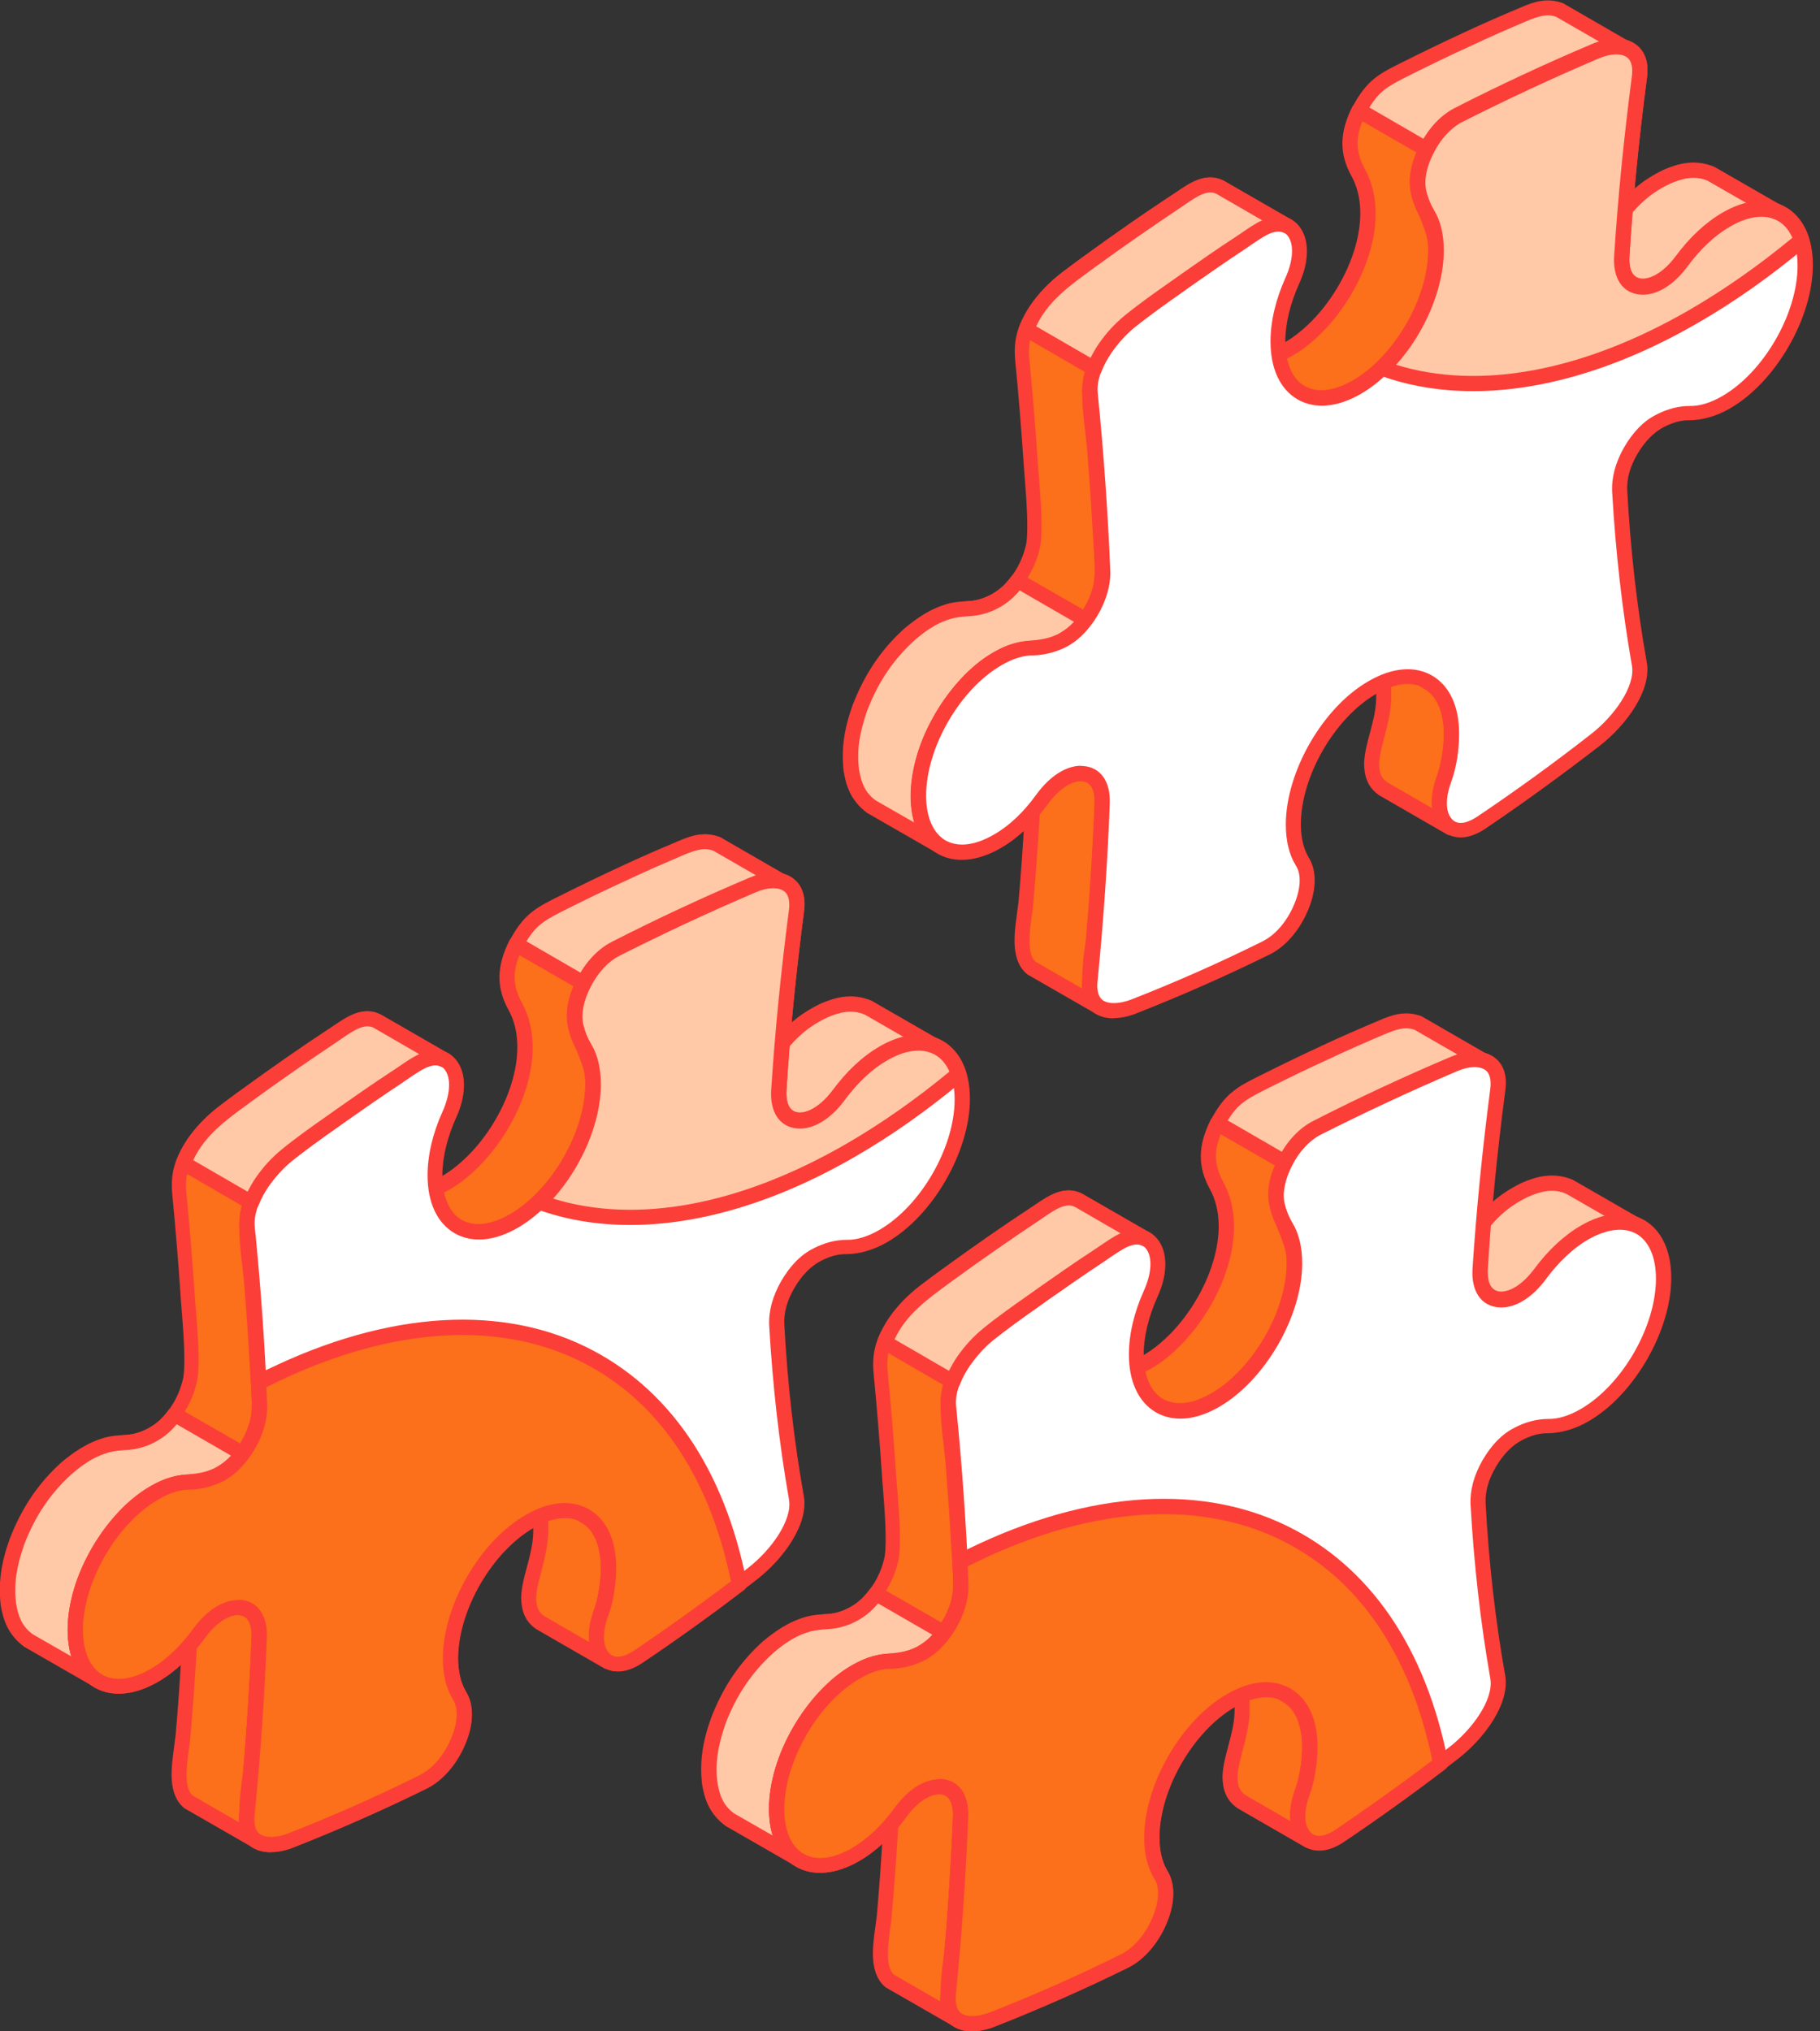 <svg width="95" height="106" viewBox="0 0 95 106" fill="none" xmlns="http://www.w3.org/2000/svg">
<rect x="0" y="0" width="95" height="106" fill="#333333" stroke="none"/>
<g clip-path="url(#clip0_428_346724)">
<path fill-rule="evenodd" clip-rule="evenodd" d="M9.948 77.336L6.417 75.3C7.255 75.3 8.066 74.927 8.672 74.347C9.316 73.69 9.793 72.839 9.961 71.924C10.128 70.855 9.883 68.638 9.806 67.479C9.69 65.752 9.548 64.038 9.381 62.312C9.278 61.268 9.497 60.636 10.064 59.747C10.515 59.077 11.004 58.549 11.649 58.059C12.783 57.209 13.942 56.371 15.102 55.559C16.043 54.902 16.983 54.271 17.95 53.639C18.478 53.291 19.045 52.956 19.676 53.279L23.207 55.315C22.769 55.096 22.395 55.186 21.97 55.379C21.223 55.779 20.359 56.41 19.651 56.9C18.62 57.595 17.615 58.317 16.597 59.051C15.888 59.567 15.115 60.082 14.483 60.701C13.852 61.345 13.362 62.028 13.04 62.866C12.68 63.974 13.04 65.739 13.13 66.925C13.246 68.368 13.35 69.811 13.427 71.267V71.564C13.491 72.414 13.62 73.406 13.427 74.231C13.182 75.12 12.692 75.957 11.984 76.563C11.404 77.027 10.669 77.323 9.922 77.323L9.948 77.336Z" fill="#FC6F1B"/>
<path fill-rule="evenodd" clip-rule="evenodd" d="M7.551 75.482L10.051 76.925C10.631 76.899 11.249 76.655 11.752 76.255C12.357 75.714 12.834 74.954 13.053 74.129C13.195 73.536 13.143 72.815 13.092 72.106L13.04 71.294C12.963 69.851 12.86 68.408 12.744 66.965C12.718 66.694 12.68 66.397 12.654 66.088C12.512 64.967 12.37 63.691 12.667 62.751C12.976 61.9 13.466 61.166 14.2 60.419C14.741 59.89 15.36 59.452 15.966 59.014L16.352 58.73C17.37 57.996 18.388 57.274 19.406 56.579L19.921 56.218C20.501 55.806 21.171 55.355 21.764 55.032C21.79 55.019 21.816 55.007 21.841 54.994L19.445 53.615C19.071 53.434 18.723 53.576 18.13 53.963C17.177 54.594 16.236 55.226 15.295 55.87C14.149 56.669 12.989 57.506 11.842 58.357C11.249 58.821 10.785 59.31 10.347 59.955C9.858 60.728 9.639 61.282 9.729 62.248C9.896 63.975 10.038 65.715 10.154 67.428C10.167 67.673 10.193 67.957 10.218 68.279C10.322 69.516 10.438 71.062 10.309 71.951C10.128 72.931 9.626 73.858 8.904 74.593C8.492 74.979 8.015 75.276 7.5 75.456L7.551 75.482ZM9.948 77.724C9.883 77.724 9.806 77.698 9.755 77.672L6.211 75.637C6.056 75.546 5.979 75.366 6.031 75.186C6.082 75.018 6.237 74.889 6.417 74.889C7.113 74.889 7.835 74.58 8.402 74.052C9.007 73.446 9.419 72.647 9.574 71.848C9.69 71.062 9.574 69.503 9.484 68.369C9.458 68.047 9.432 67.751 9.419 67.506C9.304 65.805 9.162 64.065 8.994 62.351C8.878 61.153 9.162 60.444 9.729 59.542C10.206 58.821 10.747 58.254 11.404 57.751C12.564 56.888 13.723 56.05 14.883 55.251C15.824 54.594 16.777 53.95 17.731 53.331C18.233 53.009 18.994 52.507 19.857 52.945L23.413 54.994C23.594 55.097 23.658 55.329 23.568 55.522C23.465 55.715 23.233 55.78 23.04 55.69C22.769 55.561 22.55 55.574 22.138 55.767C21.609 56.05 20.965 56.501 20.398 56.888L19.87 57.249C18.852 57.944 17.834 58.666 16.829 59.388L16.429 59.671C15.85 60.084 15.244 60.522 14.767 60.998C14.123 61.656 13.685 62.3 13.427 63.022C13.182 63.782 13.324 64.954 13.453 65.998C13.491 66.32 13.53 66.629 13.556 66.9C13.672 68.343 13.775 69.799 13.852 71.255L13.904 72.067C13.955 72.789 14.007 73.614 13.839 74.335C13.569 75.327 13.015 76.229 12.28 76.886C11.597 77.441 10.76 77.75 9.961 77.75L9.948 77.724Z" fill="#FC3E38"/>
<path fill-rule="evenodd" clip-rule="evenodd" d="M23.903 64.025L20.372 61.976C23.697 63.716 29.096 56.5 26.879 52.492C26.248 51.358 26.364 50.379 26.918 49.258L30.462 51.294C28.735 54.799 32.846 54.902 29.869 60.391C28.825 62.311 26.171 65.198 23.903 64.012V64.025Z" fill="#FC6F1B"/>
<path fill-rule="evenodd" clip-rule="evenodd" d="M24.096 63.679C25.991 64.658 28.465 62.197 29.534 60.225C31.119 57.3 30.604 56.05 30.114 54.852C29.727 53.924 29.341 52.971 29.959 51.476L27.111 49.84C26.738 50.767 26.789 51.502 27.24 52.326C28.671 54.929 27.176 58.64 25.05 60.818C24.109 61.785 23.117 62.377 22.176 62.584L24.096 63.692V63.679ZM25.011 64.697C24.573 64.697 24.135 64.594 23.723 64.375H23.71L20.179 62.326C19.986 62.223 19.921 61.978 20.024 61.797C20.127 61.604 20.359 61.54 20.553 61.643C21.609 62.197 23.078 61.681 24.483 60.251C26.441 58.254 27.743 54.878 26.544 52.7C25.9 51.54 25.913 50.432 26.583 49.092C26.635 48.989 26.712 48.925 26.828 48.886C26.931 48.86 27.047 48.873 27.137 48.925L30.681 50.973C30.861 51.077 30.926 51.309 30.835 51.489C30.152 52.855 30.462 53.602 30.848 54.543C31.39 55.857 31.995 57.339 30.243 60.599C29.212 62.519 27.086 64.697 25.024 64.697H25.011Z" fill="#FC3E38"/>
<path fill-rule="evenodd" clip-rule="evenodd" d="M30.462 51.307L26.918 49.271C27.627 47.944 28.168 47.699 29.469 47.041C30.513 46.526 31.557 46.023 32.614 45.534C33.58 45.096 34.546 44.658 35.526 44.245C36.183 43.975 36.75 43.769 37.446 44.026L40.976 46.075C40.59 45.933 40.384 45.933 39.984 45.985C39.469 46.088 39.095 46.281 38.618 46.474C37.497 46.964 36.376 47.467 35.255 47.995C34.198 48.485 33.155 49 32.124 49.528C31.995 49.593 31.879 49.67 31.763 49.748C31.17 50.173 30.809 50.662 30.474 51.307H30.462Z" fill="#FFC8A7"/>
<path fill-rule="evenodd" clip-rule="evenodd" d="M27.473 49.117L30.321 50.767C30.656 50.2 31.029 49.8 31.519 49.44C31.661 49.337 31.777 49.272 31.918 49.195C32.975 48.666 34.019 48.151 35.075 47.648C36.197 47.12 37.318 46.618 38.439 46.128L38.619 46.051C38.915 45.922 39.199 45.806 39.508 45.703L37.227 44.388C36.725 44.208 36.261 44.376 35.668 44.62C34.702 45.033 33.722 45.458 32.769 45.909C31.725 46.386 30.681 46.888 29.651 47.404C28.491 47.984 28.014 48.228 27.473 49.13V49.117ZM30.475 51.708C30.411 51.708 30.334 51.695 30.282 51.656L26.751 49.62C26.558 49.517 26.494 49.272 26.597 49.092C27.344 47.687 27.975 47.365 29.225 46.746C30.359 46.18 31.403 45.677 32.46 45.187C33.426 44.736 34.405 44.311 35.385 43.899C36.068 43.602 36.751 43.37 37.588 43.68L41.183 45.754C41.364 45.857 41.428 46.077 41.351 46.27C41.261 46.45 41.041 46.54 40.848 46.476C40.552 46.373 40.41 46.36 40.036 46.411C39.663 46.489 39.341 46.631 38.954 46.798L38.774 46.875C37.653 47.365 36.544 47.868 35.423 48.383C34.38 48.873 33.336 49.388 32.292 49.916C32.189 49.981 32.086 50.032 31.97 50.11C31.493 50.458 31.158 50.87 30.81 51.527C30.759 51.617 30.669 51.695 30.565 51.72C30.527 51.72 30.488 51.733 30.462 51.733L30.475 51.708Z" fill="#FC3E38"/>
<path fill-rule="evenodd" clip-rule="evenodd" d="M41.196 58.331L37.652 56.282C38.529 56.746 39.418 56.038 39.985 55.419C40.977 54.221 41.518 53.435 42.987 52.713C43.786 52.365 44.508 52.211 45.332 52.571L48.876 54.607C47.974 54.221 47.162 54.44 46.312 54.852C45.616 55.239 45.126 55.625 44.572 56.179C44.018 56.772 43.618 57.442 43 57.958C42.472 58.357 41.84 58.654 41.196 58.306V58.331Z" fill="#FFC8A7"/>
<path fill-rule="evenodd" clip-rule="evenodd" d="M41.389 57.995C41.776 58.189 42.188 58.086 42.755 57.673C43.09 57.39 43.361 57.055 43.657 56.681C43.851 56.436 44.057 56.179 44.276 55.947C44.894 55.315 45.423 54.916 46.118 54.542C46.453 54.375 46.814 54.22 47.201 54.13L45.139 52.944C44.469 52.661 43.851 52.803 43.142 53.112C41.931 53.705 41.402 54.349 40.616 55.315L40.294 55.702C39.882 56.153 39.469 56.475 39.057 56.668L41.389 58.008V57.995ZM41.776 58.885C41.531 58.885 41.273 58.833 41.003 58.691L37.459 56.655C37.266 56.552 37.202 56.307 37.318 56.114C37.421 55.921 37.665 55.856 37.846 55.959C38.516 56.32 39.289 55.624 39.701 55.173L39.998 54.8C40.835 53.782 41.428 53.06 42.82 52.377C43.567 52.055 44.469 51.785 45.5 52.223L49.082 54.284C49.263 54.388 49.327 54.619 49.237 54.8C49.147 54.993 48.915 55.07 48.721 54.993C48.064 54.71 47.407 54.774 46.492 55.238C45.886 55.573 45.423 55.921 44.856 56.501C44.65 56.72 44.469 56.952 44.276 57.184C43.967 57.57 43.657 57.97 43.245 58.305C43.013 58.485 42.446 58.898 41.776 58.898V58.885Z" fill="#FC3E38"/>
<path fill-rule="evenodd" clip-rule="evenodd" d="M31.738 86.705L28.207 84.669C27.73 84.347 27.614 83.883 27.601 83.342C27.653 82.285 28.168 81.319 28.233 80.03C28.259 78.883 28.065 77.724 27.021 77.066L30.565 79.102C31.003 79.386 31.222 79.644 31.454 80.107C31.879 81.112 31.828 82.234 31.635 83.277C31.441 84.231 30.952 85.068 31.248 86.061C31.364 86.357 31.48 86.525 31.75 86.705H31.738Z" fill="#FC6F1B"/>
<path fill-rule="evenodd" clip-rule="evenodd" d="M28.426 78.33C28.606 78.923 28.632 79.528 28.619 80.031C28.58 80.752 28.413 81.384 28.271 81.938C28.142 82.427 28.013 82.891 27.988 83.355C27.988 83.871 28.116 84.128 28.413 84.335L30.758 85.688C30.694 85.056 30.861 84.489 31.029 83.948C31.106 83.703 31.17 83.471 31.222 83.213C31.454 82.002 31.402 81.062 31.067 80.276C30.861 79.876 30.694 79.67 30.333 79.451L28.426 78.356V78.33ZM31.724 87.105C31.66 87.105 31.583 87.079 31.531 87.053L28 85.017C27.305 84.554 27.215 83.884 27.202 83.355C27.227 82.775 27.369 82.273 27.511 81.745C27.653 81.203 27.807 80.649 27.833 80.018C27.872 78.678 27.549 77.879 26.815 77.402C26.635 77.286 26.57 77.041 26.686 76.861C26.802 76.68 27.034 76.616 27.227 76.719L30.758 78.768C31.312 79.116 31.557 79.464 31.802 79.941C32.214 80.907 32.279 81.989 32.021 83.368C31.956 83.652 31.879 83.922 31.802 84.18C31.608 84.811 31.441 85.365 31.621 85.958C31.712 86.164 31.776 86.267 31.956 86.383C32.137 86.499 32.188 86.744 32.072 86.925C31.995 87.041 31.866 87.118 31.737 87.118L31.724 87.105Z" fill="#FC3E38"/>
<path fill-rule="evenodd" clip-rule="evenodd" d="M13.349 96.061L9.819 94.012C9.007 93.355 9.458 91.602 9.548 90.623C9.677 89.167 9.78 87.711 9.857 86.255C9.922 85.224 10.386 82.595 9.432 81.977L12.976 84.013C13.336 84.245 13.452 84.528 13.53 84.94V85.095C13.581 85.739 13.504 86.499 13.478 87.144C13.388 88.793 13.285 90.43 13.143 92.079C13.066 93.097 12.537 95.378 13.375 96.061H13.349Z" fill="#FC6F1B"/>
<path fill-rule="evenodd" clip-rule="evenodd" d="M10.36 82.968C10.502 83.793 10.399 84.811 10.309 85.648C10.283 85.893 10.257 86.1 10.257 86.28C10.167 87.736 10.064 89.192 9.935 90.648C9.922 90.841 9.897 91.061 9.858 91.279C9.742 92.143 9.587 93.303 10.064 93.702L12.525 95.12C12.435 94.359 12.551 93.457 12.654 92.723C12.693 92.465 12.719 92.233 12.731 92.04C12.873 90.377 12.976 88.715 13.066 87.117L13.092 86.615C13.131 86.1 13.157 85.571 13.144 85.107V84.978C13.053 84.63 12.976 84.489 12.757 84.334L10.373 82.955L10.36 82.968ZM13.363 96.447C13.298 96.447 13.234 96.434 13.169 96.395L9.626 94.359C8.75 93.65 8.93 92.285 9.085 91.189C9.11 90.97 9.136 90.764 9.162 90.597C9.291 89.153 9.394 87.697 9.471 86.241C9.471 86.061 9.51 85.842 9.523 85.584C9.613 84.643 9.806 82.71 9.214 82.324C9.033 82.208 8.982 81.963 9.085 81.783C9.201 81.602 9.433 81.538 9.626 81.641L13.169 83.677C13.659 83.999 13.827 84.386 13.917 84.875L13.943 85.056C13.968 85.584 13.943 86.138 13.904 86.666L13.878 87.169C13.788 88.78 13.685 90.442 13.543 92.117C13.53 92.323 13.492 92.568 13.453 92.839C13.324 93.779 13.118 95.351 13.62 95.764C13.775 95.893 13.814 96.125 13.698 96.292C13.62 96.408 13.492 96.46 13.376 96.46L13.363 96.447Z" fill="#FC3E38"/>
<path fill-rule="evenodd" clip-rule="evenodd" d="M5 87.619L1.469 85.583C0.812 85.093 0.58 84.488 0.438 83.702C0.309 82.529 0.503 81.537 0.889 80.442C1.482 78.921 2.281 77.697 3.479 76.602C4.136 76.048 4.781 75.622 5.618 75.39C6.404 75.21 6.778 75.365 7.628 75.03C8.286 74.746 8.685 74.385 9.11 73.818L12.654 75.867C12.306 76.331 11.971 76.653 11.468 76.937L11.352 76.988C10.283 77.478 9.6 77.207 8.556 77.645C7.306 78.212 6.366 79.166 5.58 80.274C4.639 81.666 4.033 83.122 3.93 84.797C3.904 85.879 4.085 86.936 5 87.632V87.619Z" fill="#FFC8A7"/>
<path fill-rule="evenodd" clip-rule="evenodd" d="M9.226 74.322C8.865 74.747 8.453 75.108 7.796 75.392C7.216 75.624 6.842 75.649 6.468 75.675C6.236 75.688 6.017 75.714 5.721 75.778C5.051 75.959 4.471 76.294 3.749 76.912C2.641 77.917 1.842 79.09 1.263 80.597C0.85 81.783 0.721 82.672 0.837 83.664C0.953 84.334 1.134 84.85 1.701 85.275L3.724 86.435C3.556 85.881 3.53 85.301 3.543 84.785C3.646 83.136 4.188 81.628 5.27 80.043C6.236 78.677 7.229 77.801 8.401 77.273C8.981 77.028 9.432 76.977 9.87 76.938C10.295 76.886 10.708 76.848 11.197 76.616L11.288 76.564C11.584 76.397 11.816 76.216 12.061 75.959L9.226 74.322ZM4.999 88.02C4.935 88.02 4.871 88.007 4.806 87.968L1.263 85.932C0.399 85.288 0.167 84.515 0.038 83.767C-0.09 82.646 0.038 81.615 0.502 80.314C1.134 78.677 1.997 77.402 3.208 76.306C3.801 75.817 4.523 75.276 5.515 75.005C5.876 74.915 6.159 74.902 6.404 74.889C6.739 74.863 7.035 74.85 7.486 74.657C8.028 74.425 8.375 74.142 8.801 73.575C8.917 73.42 9.149 73.368 9.316 73.472L12.86 75.507C12.963 75.559 13.027 75.662 13.053 75.765C13.079 75.881 13.053 75.997 12.976 76.087C12.563 76.641 12.177 76.989 11.661 77.273L11.533 77.337C10.901 77.621 10.411 77.672 9.948 77.724C9.535 77.763 9.161 77.814 8.698 78.007C7.667 78.471 6.778 79.27 5.901 80.507C4.922 81.963 4.42 83.342 4.316 84.824C4.291 86.061 4.561 86.808 5.218 87.311C5.386 87.44 5.425 87.672 5.309 87.852C5.231 87.968 5.102 88.032 4.974 88.032L4.999 88.02Z" fill="#FC3E38"/>
<path fill-rule="evenodd" clip-rule="evenodd" d="M15.179 60.108C17.344 58.484 19.509 56.964 21.687 55.559C22.473 55.044 23.181 55.083 23.555 55.65C23.942 56.217 23.903 57.17 23.439 58.175C22.975 59.219 22.692 60.327 22.692 61.345C22.692 63.974 24.534 65.043 26.815 63.729C29.096 62.414 30.939 59.206 30.939 56.577C30.939 55.791 30.771 55.147 30.475 54.657C30.294 54.348 30.14 53.974 30.037 53.549C29.882 52.905 30.037 52.119 30.449 51.294C30.874 50.469 31.454 49.851 32.098 49.516C34.482 48.292 36.879 47.197 39.263 46.178C40.513 45.65 41.763 45.947 41.556 47.506C41.144 50.688 40.822 53.82 40.642 56.874C40.577 57.814 40.951 58.42 41.634 58.471C42.317 58.536 43.116 58.033 43.76 57.144C44.417 56.242 45.216 55.469 46.079 54.98C48.36 53.665 50.203 54.735 50.203 57.363C50.203 59.992 48.347 63.188 46.079 64.515C45.396 64.914 44.752 65.095 44.185 65.082C43.695 65.082 43.167 65.211 42.639 65.481C42.046 65.791 41.531 66.319 41.118 67.04C40.706 67.762 40.5 68.484 40.538 69.141C40.706 72.246 41.041 75.249 41.556 78.161C41.788 79.462 40.513 81.163 39.263 82.13C37.278 83.663 35.294 85.106 33.284 86.459C32.536 86.962 31.866 86.975 31.454 86.498C31.042 86.021 31.003 85.184 31.338 84.217C31.634 83.405 31.738 82.555 31.738 81.782C31.738 79.153 29.895 78.084 27.614 79.398C25.333 80.712 23.491 83.921 23.491 86.549C23.491 87.336 23.658 87.993 23.954 88.469C23.98 88.508 23.993 88.547 24.019 88.573C24.328 89.152 24.277 90.016 23.864 90.956C23.452 91.897 22.808 92.632 22.073 92.992C19.792 94.126 17.486 95.144 15.166 96.046C13.916 96.536 12.718 96.252 12.873 94.719C13.182 91.562 13.401 88.469 13.517 85.416C13.556 84.501 13.169 83.921 12.486 83.882C11.803 83.844 11.017 84.333 10.373 85.222C9.703 86.137 8.904 86.923 8.028 87.426C5.747 88.74 3.904 87.671 3.904 85.042C3.904 82.413 5.747 79.218 8.028 77.89C8.711 77.491 9.355 77.31 9.922 77.323C10.36 77.323 10.837 77.207 11.339 76.975C11.932 76.692 12.473 76.164 12.899 75.442C13.324 74.707 13.543 73.986 13.517 73.316C13.388 70.185 13.169 67.092 12.86 64.064C12.718 62.698 13.904 61.023 15.153 60.095L15.179 60.108Z" fill="white"/>
<path fill-rule="evenodd" clip-rule="evenodd" d="M12.421 83.484C12.421 83.484 12.499 83.484 12.524 83.484C13.439 83.535 13.968 84.283 13.929 85.429C13.813 88.496 13.594 91.64 13.285 94.759C13.246 95.21 13.336 95.532 13.555 95.699C13.852 95.918 14.419 95.906 15.037 95.674C17.344 94.772 19.65 93.754 21.905 92.633C22.55 92.31 23.142 91.64 23.516 90.79C23.877 89.978 23.941 89.218 23.684 88.754L23.632 88.664C23.284 88.097 23.117 87.375 23.117 86.538C23.117 83.78 25.049 80.417 27.446 79.051C28.67 78.342 29.843 78.239 30.758 78.767C31.66 79.296 32.162 80.365 32.162 81.783C32.162 82.698 32.021 83.574 31.737 84.347C31.441 85.172 31.454 85.88 31.776 86.241C32.137 86.666 32.755 86.357 33.09 86.138C35.087 84.798 37.098 83.342 39.043 81.821C40.229 80.906 41.376 79.335 41.182 78.239C40.68 75.379 40.332 72.338 40.151 69.18C40.113 68.433 40.319 67.66 40.77 66.861C41.234 66.062 41.788 65.482 42.458 65.147C43.051 64.838 43.644 64.696 44.211 64.696C44.7 64.709 45.306 64.529 45.899 64.181C48.063 62.931 49.829 59.877 49.829 57.377C49.829 56.256 49.468 55.431 48.824 55.045C48.166 54.671 47.277 54.774 46.298 55.328C45.512 55.779 44.752 56.501 44.095 57.39C43.36 58.395 42.432 58.949 41.608 58.872C40.693 58.795 40.177 58.022 40.255 56.849C40.448 53.872 40.757 50.715 41.182 47.455C41.221 47.133 41.208 46.708 40.938 46.502C40.628 46.27 40.061 46.283 39.443 46.553C37.02 47.584 34.623 48.705 32.304 49.878C31.737 50.174 31.209 50.741 30.835 51.475C30.462 52.21 30.32 52.906 30.449 53.46C30.539 53.821 30.668 54.156 30.848 54.452C31.196 55.019 31.363 55.741 31.363 56.578C31.363 59.336 29.418 62.686 27.034 64.065C25.81 64.774 24.637 64.877 23.722 64.348C22.82 63.82 22.318 62.751 22.318 61.333C22.318 60.289 22.588 59.13 23.104 57.996C23.49 57.132 23.555 56.308 23.245 55.857C22.898 55.341 22.266 55.651 21.918 55.87C19.741 57.287 17.563 58.807 15.437 60.405C14.303 61.243 13.182 62.802 13.298 64.013C13.607 67.08 13.826 70.198 13.955 73.291C13.981 74.038 13.749 74.85 13.285 75.636C12.808 76.422 12.215 77.015 11.545 77.324C10.991 77.582 10.424 77.698 9.96 77.711C9.445 77.698 8.865 77.878 8.272 78.226C6.107 79.476 4.342 82.53 4.342 85.03C4.342 86.151 4.703 86.976 5.347 87.362C6.004 87.736 6.893 87.633 7.873 87.066C8.672 86.615 9.432 85.893 10.089 84.978C10.798 84.012 11.635 83.471 12.434 83.471L12.421 83.484ZM14.135 96.653C13.723 96.653 13.349 96.55 13.066 96.331C12.757 96.086 12.396 95.609 12.486 94.681C12.795 91.576 13.014 88.458 13.13 85.404C13.143 85.004 13.079 84.321 12.473 84.283C11.932 84.244 11.262 84.695 10.708 85.455C9.986 86.447 9.136 87.246 8.246 87.762C7.022 88.471 5.837 88.574 4.935 88.058C4.033 87.53 3.53 86.46 3.53 85.043C3.53 82.285 5.463 78.935 7.86 77.556C8.594 77.131 9.252 76.938 9.96 76.938C10.295 76.951 10.746 76.835 11.197 76.629C11.726 76.384 12.202 75.907 12.589 75.25C12.976 74.593 13.169 73.935 13.156 73.33C13.04 70.263 12.821 67.17 12.499 64.103C12.344 62.583 13.607 60.779 14.947 59.774C17.086 58.176 19.277 56.643 21.467 55.212C22.447 54.581 23.374 54.658 23.89 55.419C24.354 56.102 24.328 57.197 23.812 58.318C23.349 59.349 23.091 60.392 23.091 61.32C23.091 62.441 23.452 63.279 24.096 63.653C24.753 64.026 25.642 63.923 26.622 63.356C28.786 62.106 30.552 59.052 30.552 56.553C30.552 55.87 30.41 55.277 30.152 54.839C29.933 54.478 29.766 54.066 29.663 53.615C29.482 52.867 29.637 51.991 30.113 51.089C30.577 50.187 31.209 49.517 31.943 49.143C34.288 47.945 36.698 46.824 39.134 45.793C40.036 45.419 40.886 45.432 41.414 45.844C41.736 46.089 42.097 46.579 41.968 47.532C41.543 50.767 41.234 53.911 41.053 56.862C41.028 57.287 41.079 57.996 41.685 58.047C42.213 58.086 42.896 57.648 43.463 56.888C44.185 55.908 45.022 55.122 45.911 54.607C47.136 53.898 48.321 53.795 49.223 54.323C50.125 54.852 50.628 55.921 50.628 57.339C50.628 60.096 48.682 63.459 46.298 64.825C45.563 65.25 44.842 65.431 44.198 65.444C43.747 65.431 43.309 65.56 42.832 65.805C42.316 66.075 41.84 66.565 41.466 67.209C41.079 67.866 40.912 68.498 40.938 69.09C41.105 72.209 41.453 75.237 41.956 78.059C42.226 79.541 40.873 81.358 39.52 82.414C37.549 83.935 35.538 85.404 33.528 86.757C32.613 87.375 31.724 87.362 31.17 86.718C30.655 86.125 30.59 85.146 30.99 84.038C31.235 83.355 31.363 82.556 31.363 81.744C31.363 80.623 31.003 79.798 30.358 79.425C29.701 79.051 28.812 79.154 27.833 79.721C25.668 80.971 23.903 84.025 23.903 86.525C23.903 87.208 24.044 87.813 24.302 88.239L24.366 88.355C24.753 89.05 24.701 90.055 24.238 91.099C23.787 92.117 23.065 92.942 22.253 93.328C19.973 94.449 17.64 95.48 15.308 96.395C14.896 96.563 14.483 96.64 14.122 96.64L14.135 96.653Z" fill="#FC3E38"/>
<path fill-rule="evenodd" clip-rule="evenodd" d="M38.58 82.671C36.828 83.998 35.075 85.261 33.31 86.446C32.563 86.949 31.893 86.962 31.48 86.485C31.068 86.008 31.029 85.17 31.364 84.204C31.661 83.392 31.764 82.542 31.764 81.769C31.764 79.14 29.921 78.07 27.64 79.385C25.36 80.699 23.517 83.908 23.517 86.536C23.517 87.322 23.684 87.98 23.981 88.456C24.007 88.495 24.02 88.534 24.045 88.559C24.355 89.139 24.303 90.002 23.891 90.943C23.478 91.884 22.834 92.618 22.099 92.979C19.819 94.113 17.512 95.131 15.193 96.033C13.943 96.523 12.745 96.239 12.899 94.706C13.208 91.549 13.427 88.456 13.543 85.402C13.582 84.487 13.195 83.908 12.513 83.869C11.83 83.83 11.044 84.32 10.399 85.209C9.729 86.124 8.93 86.91 8.054 87.412C5.773 88.727 3.931 87.657 3.931 85.029C3.931 82.4 5.773 79.204 8.054 77.877C8.737 77.478 9.381 77.297 9.948 77.31C10.386 77.31 10.863 77.194 11.353 76.962C11.946 76.679 12.487 76.15 12.925 75.429C13.35 74.694 13.569 73.973 13.543 73.303C13.53 72.903 13.505 72.517 13.492 72.117C25.939 65.713 36.158 70.287 38.58 82.645V82.671Z" fill="#FC6F1B"/>
<path fill-rule="evenodd" clip-rule="evenodd" d="M12.421 83.483C12.421 83.483 12.499 83.483 12.524 83.483C13.439 83.534 13.968 84.282 13.929 85.428C13.813 88.495 13.594 91.639 13.285 94.758C13.246 95.209 13.336 95.531 13.555 95.698C13.852 95.918 14.419 95.905 15.037 95.673C17.344 94.771 19.65 93.753 21.905 92.632C22.55 92.309 23.142 91.639 23.516 90.789C23.877 89.977 23.941 89.217 23.684 88.753L23.632 88.663C23.284 88.096 23.117 87.374 23.117 86.537C23.117 83.779 25.049 80.416 27.446 79.05C28.67 78.341 29.843 78.238 30.758 78.767C31.66 79.295 32.162 80.364 32.162 81.782C32.162 82.697 32.021 83.573 31.737 84.346C31.441 85.171 31.454 85.879 31.776 86.24C32.137 86.666 32.755 86.356 33.09 86.137C34.791 84.99 36.479 83.779 38.154 82.516C37.007 76.937 34.263 72.955 30.191 70.984C25.745 68.832 19.973 69.321 13.903 72.388L13.942 73.316C13.968 74.063 13.736 74.875 13.272 75.661C12.795 76.447 12.202 77.04 11.532 77.349C10.978 77.607 10.386 77.723 9.947 77.736C9.419 77.71 8.852 77.903 8.259 78.251C6.095 79.501 4.329 82.555 4.329 85.055C4.329 86.176 4.69 87.001 5.334 87.387C5.991 87.761 6.881 87.658 7.86 87.091C8.659 86.627 9.419 85.905 10.076 85.003C10.785 84.037 11.623 83.496 12.421 83.496V83.483ZM14.135 96.652C13.723 96.652 13.349 96.549 13.066 96.33C12.757 96.085 12.396 95.608 12.486 94.68C12.795 91.575 13.014 88.457 13.13 85.403C13.143 85.003 13.079 84.32 12.473 84.282C11.932 84.243 11.262 84.694 10.708 85.454C9.986 86.447 9.136 87.245 8.246 87.761C7.009 88.47 5.837 88.573 4.935 88.057C4.033 87.529 3.53 86.459 3.53 85.042C3.53 82.284 5.463 78.934 7.86 77.555C8.594 77.13 9.277 76.937 9.96 76.937H9.999C10.347 76.937 10.759 76.834 11.197 76.628C11.726 76.383 12.202 75.906 12.589 75.249C12.976 74.592 13.169 73.934 13.156 73.329L13.104 72.156C13.104 72.002 13.182 71.86 13.323 71.782C19.689 68.51 25.81 67.968 30.539 70.262C34.894 72.375 37.819 76.641 38.979 82.594C39.005 82.748 38.953 82.89 38.824 82.98C37.085 84.308 35.306 85.583 33.541 86.769C32.626 87.387 31.737 87.374 31.183 86.73C30.668 86.137 30.603 85.158 31.003 84.05C31.247 83.367 31.376 82.568 31.376 81.756C31.376 80.635 31.015 79.81 30.371 79.437C29.714 79.063 28.825 79.166 27.846 79.733C25.681 80.983 23.916 84.037 23.916 86.537C23.916 87.22 24.057 87.825 24.315 88.251L24.379 88.367C24.766 89.075 24.714 90.067 24.25 91.111C23.799 92.129 23.078 92.941 22.266 93.34C19.985 94.461 17.653 95.492 15.321 96.407C14.908 96.575 14.496 96.652 14.135 96.652Z" fill="#FC3E38"/>
<path fill-rule="evenodd" clip-rule="evenodd" d="M28.143 62.711C29.779 61.139 30.952 58.678 30.952 56.577C30.952 55.791 30.784 55.147 30.488 54.657C30.308 54.348 30.153 53.974 30.05 53.549C29.895 52.905 30.05 52.119 30.462 51.294C30.887 50.469 31.467 49.851 32.112 49.516C34.495 48.292 36.892 47.197 39.276 46.178C40.526 45.65 41.776 45.947 41.57 47.506C41.157 50.688 40.835 53.82 40.655 56.874C40.59 57.814 40.964 58.42 41.647 58.471C42.33 58.536 43.129 58.033 43.773 57.144C44.43 56.242 45.229 55.469 46.093 54.98C47.935 53.91 49.507 54.413 50.023 56.036C48.206 57.557 46.325 58.897 44.379 60.018C38.219 63.574 32.563 64.335 28.13 62.711H28.143Z" fill="#FFC8A7"/>
<path fill-rule="evenodd" clip-rule="evenodd" d="M28.864 62.544C33.232 63.897 38.631 62.892 44.185 59.683C45.989 58.639 47.793 57.376 49.558 55.92C49.352 55.444 49.017 55.096 48.592 54.941C47.974 54.696 47.149 54.838 46.298 55.34C45.512 55.791 44.752 56.513 44.095 57.402C43.36 58.407 42.433 58.961 41.608 58.884C40.693 58.807 40.178 58.034 40.255 56.861C40.448 53.884 40.758 50.727 41.183 47.467C41.221 47.145 41.209 46.72 40.938 46.514C40.629 46.282 40.062 46.295 39.443 46.565C37.021 47.596 34.624 48.717 32.304 49.89C31.738 50.186 31.209 50.753 30.835 51.488C30.462 52.209 30.32 52.918 30.449 53.472C30.539 53.833 30.668 54.168 30.848 54.464C31.196 55.031 31.364 55.753 31.364 56.59C31.364 58.549 30.384 60.868 28.877 62.544H28.864ZM32.897 63.922C31.171 63.922 29.521 63.652 28.014 63.098C27.885 63.046 27.794 62.943 27.756 62.814C27.73 62.685 27.769 62.544 27.872 62.453C29.47 60.894 30.552 58.549 30.552 56.603C30.552 55.92 30.41 55.328 30.152 54.889C29.933 54.516 29.766 54.116 29.663 53.665C29.483 52.918 29.637 52.042 30.114 51.14C30.578 50.238 31.209 49.568 31.944 49.194C34.276 48.008 36.699 46.875 39.134 45.844C40.036 45.47 40.886 45.483 41.415 45.895C41.737 46.14 42.098 46.63 41.969 47.583C41.544 50.818 41.234 53.962 41.054 56.913C41.028 57.338 41.08 58.047 41.685 58.098C42.214 58.137 42.897 57.699 43.464 56.938C44.185 55.959 45.023 55.173 45.912 54.657C46.981 54.039 48.038 53.884 48.888 54.206C49.61 54.49 50.138 55.083 50.422 55.933C50.473 56.088 50.422 56.255 50.306 56.358C48.437 57.918 46.53 59.271 44.597 60.379C40.538 62.724 36.518 63.922 32.897 63.922Z" fill="#FC3E38"/>
<path fill-rule="evenodd" clip-rule="evenodd" d="M9.562 60.702C10.167 59.078 11.507 58.138 12.86 57.158C14.329 56.089 15.811 55.045 17.332 54.04C18.002 53.602 18.839 52.867 19.677 53.28L23.207 55.316C22.821 55.122 22.512 55.174 22.112 55.316C21.61 55.547 21.133 55.908 20.669 56.218C19.715 56.862 18.762 57.506 17.821 58.176C16.881 58.846 15.85 59.555 14.948 60.289C14.445 60.715 14.059 61.14 13.685 61.668C13.44 62.029 13.273 62.338 13.105 62.738L9.574 60.702H9.562Z" fill="#FFC8A7"/>
<path fill-rule="evenodd" clip-rule="evenodd" d="M10.077 60.535L12.924 62.184C13.053 61.939 13.182 61.694 13.362 61.437C13.762 60.87 14.174 60.419 14.703 59.981C15.463 59.362 16.3 58.769 17.112 58.202L17.602 57.854C18.555 57.184 19.496 56.527 20.462 55.896L20.772 55.69C21.133 55.445 21.493 55.187 21.88 55.007L19.496 53.628C19.045 53.409 18.53 53.718 17.86 54.182L17.576 54.375C16.094 55.367 14.638 56.373 13.118 57.481L12.963 57.597C11.79 58.447 10.682 59.259 10.089 60.535H10.077ZM13.105 63.138C13.04 63.138 12.976 63.125 12.911 63.086L9.381 61.037C9.213 60.934 9.136 60.741 9.2 60.56C9.832 58.885 11.172 57.906 12.473 56.952L12.641 56.837C14.161 55.728 15.63 54.697 17.125 53.718L17.396 53.538C18.053 53.087 18.929 52.468 19.87 52.932L23.426 54.981C23.607 55.084 23.671 55.316 23.581 55.509C23.478 55.703 23.246 55.767 23.052 55.677C22.808 55.561 22.64 55.561 22.267 55.703C21.931 55.857 21.571 56.102 21.223 56.347L20.901 56.566C19.947 57.197 19.006 57.854 18.066 58.512L17.563 58.872C16.764 59.426 15.94 60.019 15.205 60.612C14.741 60.998 14.38 61.411 14.02 61.913C13.788 62.261 13.633 62.545 13.491 62.906C13.453 63.009 13.362 63.099 13.246 63.138C13.208 63.151 13.156 63.163 13.105 63.163V63.138Z" fill="#FC3E38"/>
</g>
<g clip-path="url(#clip1_428_346724)">
<path fill-rule="evenodd" clip-rule="evenodd" d="M46.556 86.684L43.025 84.648C43.863 84.648 44.675 84.274 45.28 83.695C45.925 83.037 46.401 82.187 46.569 81.272C46.736 80.202 46.492 77.986 46.414 76.826C46.298 75.1 46.157 73.386 45.989 71.659C45.886 70.615 46.105 69.984 46.672 69.095C47.123 68.425 47.613 67.897 48.257 67.407C49.391 66.556 50.551 65.719 51.71 64.907C52.651 64.25 53.592 63.618 54.558 62.987C55.086 62.639 55.653 62.304 56.285 62.626L59.816 64.662C59.377 64.443 59.004 64.533 58.578 64.727C57.831 65.126 56.968 65.757 56.259 66.247C55.228 66.943 54.223 67.665 53.205 68.399C52.496 68.915 51.723 69.43 51.092 70.049C50.461 70.693 49.971 71.376 49.649 72.213C49.288 73.322 49.649 75.087 49.739 76.272C49.855 77.716 49.958 79.159 50.035 80.615V80.911C50.1 81.762 50.228 82.754 50.035 83.579C49.79 84.468 49.301 85.305 48.592 85.911C48.012 86.375 47.278 86.671 46.53 86.671L46.556 86.684Z" fill="#FC6F1B"/>
<path fill-rule="evenodd" clip-rule="evenodd" d="M44.16 84.83L46.659 86.273C47.239 86.247 47.858 86.002 48.36 85.603C48.966 85.062 49.443 84.301 49.662 83.477C49.803 82.884 49.752 82.162 49.7 81.454L49.649 80.642C49.572 79.199 49.468 77.755 49.352 76.312C49.327 76.042 49.288 75.745 49.262 75.436C49.12 74.315 48.979 73.039 49.275 72.099C49.584 71.248 50.074 70.514 50.809 69.766C51.35 69.238 51.968 68.8 52.574 68.362L52.96 68.078C53.978 67.344 54.996 66.622 56.014 65.926L56.53 65.566C57.11 65.153 57.78 64.702 58.372 64.38C58.398 64.367 58.424 64.354 58.45 64.341L56.053 62.962C55.679 62.782 55.331 62.924 54.739 63.31C53.785 63.942 52.844 64.573 51.904 65.218C50.757 66.016 49.597 66.854 48.45 67.704C47.858 68.168 47.394 68.658 46.956 69.302C46.466 70.076 46.247 70.629 46.337 71.596C46.505 73.323 46.646 75.062 46.762 76.776C46.775 77.021 46.801 77.304 46.827 77.626C46.93 78.864 47.046 80.41 46.917 81.299C46.737 82.278 46.234 83.206 45.513 83.941C45.1 84.327 44.623 84.624 44.108 84.804L44.16 84.83ZM46.556 87.072C46.492 87.072 46.414 87.046 46.363 87.02L42.819 84.984C42.665 84.894 42.587 84.714 42.639 84.533C42.691 84.366 42.845 84.237 43.026 84.237C43.721 84.237 44.443 83.928 45.01 83.399C45.616 82.794 46.028 81.995 46.182 81.196C46.298 80.41 46.182 78.851 46.092 77.717C46.067 77.395 46.041 77.098 46.028 76.853C45.912 75.152 45.77 73.413 45.603 71.699C45.487 70.501 45.77 69.792 46.337 68.89C46.814 68.168 47.355 67.601 48.012 67.099C49.172 66.236 50.332 65.398 51.491 64.599C52.432 63.942 53.386 63.298 54.339 62.679C54.842 62.357 55.602 61.854 56.465 62.292L60.022 64.341C60.202 64.444 60.267 64.676 60.176 64.87C60.073 65.063 59.841 65.127 59.648 65.037C59.377 64.908 59.158 64.921 58.746 65.115C58.218 65.398 57.574 65.849 57.007 66.236L56.478 66.596C55.46 67.292 54.442 68.014 53.437 68.735L53.038 69.019C52.458 69.431 51.852 69.869 51.376 70.346C50.731 71.003 50.293 71.647 50.035 72.369C49.791 73.129 49.932 74.302 50.061 75.346C50.1 75.668 50.138 75.977 50.164 76.248C50.28 77.691 50.383 79.147 50.461 80.603L50.512 81.415C50.564 82.136 50.615 82.961 50.448 83.683C50.177 84.675 49.623 85.577 48.889 86.234C48.206 86.788 47.368 87.097 46.569 87.097L46.556 87.072Z" fill="#FC3E38"/>
<path fill-rule="evenodd" clip-rule="evenodd" d="M60.511 73.373L56.98 71.324C60.305 73.063 65.704 65.847 63.488 61.84C62.856 60.706 62.972 59.727 63.526 58.605L67.07 60.641C65.343 64.146 69.454 64.249 66.477 69.739C65.433 71.659 62.779 74.545 60.511 73.36V73.373Z" fill="#FC6F1B"/>
<path fill-rule="evenodd" clip-rule="evenodd" d="M60.705 73.026C62.599 74.006 65.073 71.545 66.142 69.573C67.727 66.648 67.212 65.398 66.722 64.2C66.336 63.272 65.949 62.318 66.568 60.824L63.72 59.187C63.346 60.115 63.398 60.849 63.849 61.674C65.279 64.277 63.784 67.988 61.658 70.166C60.718 71.132 59.725 71.725 58.785 71.931L60.705 73.039V73.026ZM61.62 74.044C61.181 74.044 60.743 73.941 60.331 73.722H60.318L56.787 71.673C56.594 71.57 56.53 71.326 56.633 71.145C56.736 70.952 56.968 70.887 57.161 70.99C58.218 71.545 59.687 71.029 61.091 69.599C63.05 67.602 64.351 64.225 63.153 62.048C62.509 60.888 62.522 59.78 63.192 58.44C63.243 58.337 63.32 58.272 63.436 58.234C63.539 58.208 63.656 58.221 63.746 58.272L67.289 60.321C67.47 60.424 67.534 60.656 67.444 60.837C66.761 62.202 67.07 62.95 67.457 63.89C67.998 65.205 68.604 66.687 66.851 69.947C65.82 71.867 63.694 74.044 61.632 74.044H61.62Z" fill="#FC3E38"/>
<path fill-rule="evenodd" clip-rule="evenodd" d="M67.07 60.654L63.526 58.618C64.235 57.291 64.776 57.046 66.078 56.389C67.121 55.874 68.165 55.371 69.222 54.882C70.188 54.443 71.155 54.005 72.134 53.593C72.791 53.322 73.358 53.116 74.054 53.374L77.585 55.423C77.198 55.281 76.992 55.281 76.593 55.333C76.077 55.436 75.703 55.629 75.227 55.822C74.106 56.312 72.984 56.814 71.863 57.343C70.807 57.832 69.763 58.348 68.732 58.876C68.603 58.941 68.487 59.018 68.371 59.095C67.779 59.52 67.418 60.01 67.083 60.654H67.07Z" fill="#FFC8A7"/>
<path fill-rule="evenodd" clip-rule="evenodd" d="M64.081 58.465L66.929 60.114C67.264 59.548 67.638 59.148 68.127 58.787C68.269 58.684 68.385 58.62 68.527 58.542C69.584 58.014 70.627 57.499 71.684 56.996C72.805 56.468 73.926 55.965 75.047 55.476L75.227 55.398C75.524 55.27 75.807 55.154 76.117 55.05L73.836 53.736C73.333 53.556 72.869 53.723 72.277 53.968C71.31 54.38 70.331 54.806 69.377 55.257C68.334 55.733 67.29 56.236 66.259 56.751C65.099 57.331 64.622 57.576 64.081 58.478V58.465ZM67.084 61.055C67.019 61.055 66.942 61.042 66.89 61.004L63.36 58.968C63.166 58.865 63.102 58.62 63.205 58.439C63.952 57.035 64.584 56.713 65.834 56.094C66.968 55.527 68.011 55.025 69.068 54.535C70.034 54.084 71.014 53.659 71.993 53.246C72.676 52.95 73.359 52.718 74.197 53.027L77.792 55.102C77.972 55.205 78.037 55.424 77.959 55.617C77.869 55.798 77.65 55.888 77.457 55.824C77.16 55.721 77.019 55.708 76.645 55.759C76.271 55.837 75.949 55.978 75.562 56.146L75.382 56.223C74.261 56.713 73.153 57.215 72.032 57.731C70.988 58.22 69.944 58.736 68.9 59.264C68.797 59.328 68.694 59.38 68.578 59.457C68.102 59.805 67.767 60.218 67.419 60.875C67.367 60.965 67.277 61.042 67.174 61.068C67.135 61.068 67.097 61.081 67.071 61.081L67.084 61.055Z" fill="#FC3E38"/>
<path fill-rule="evenodd" clip-rule="evenodd" d="M77.804 67.679L74.261 65.63C75.137 66.094 76.026 65.385 76.593 64.767C77.585 63.568 78.126 62.782 79.595 62.061C80.394 61.713 81.116 61.558 81.941 61.919L85.484 63.955C84.582 63.568 83.77 63.788 82.92 64.2C82.224 64.586 81.734 64.973 81.18 65.527C80.626 66.12 80.227 66.79 79.608 67.305C79.08 67.705 78.449 68.001 77.804 67.653V67.679Z" fill="#FFC8A7"/>
<path fill-rule="evenodd" clip-rule="evenodd" d="M77.997 67.343C78.383 67.536 78.796 67.433 79.363 67.021C79.698 66.737 79.968 66.403 80.265 66.029C80.458 65.784 80.664 65.526 80.883 65.294C81.502 64.663 82.03 64.263 82.726 63.89C83.061 63.722 83.422 63.568 83.808 63.477L81.747 62.292C81.076 62.008 80.458 62.15 79.749 62.459C78.538 63.052 78.01 63.697 77.224 64.663L76.901 65.049C76.489 65.501 76.077 65.823 75.665 66.016L77.997 67.356V67.343ZM78.383 68.232C78.139 68.232 77.881 68.181 77.61 68.039L74.067 66.003C73.873 65.9 73.809 65.655 73.925 65.462C74.028 65.269 74.273 65.204 74.453 65.307C75.123 65.668 75.897 64.972 76.309 64.521L76.605 64.147C77.443 63.13 78.035 62.408 79.427 61.725C80.174 61.403 81.076 61.132 82.107 61.57L85.69 63.632C85.87 63.735 85.934 63.967 85.844 64.147C85.754 64.341 85.522 64.418 85.329 64.341C84.672 64.057 84.014 64.122 83.1 64.586C82.494 64.921 82.03 65.269 81.463 65.848C81.257 66.067 81.076 66.299 80.883 66.531C80.574 66.918 80.265 67.317 79.852 67.652C79.62 67.833 79.053 68.245 78.383 68.245V68.232Z" fill="#FC3E38"/>
<path fill-rule="evenodd" clip-rule="evenodd" d="M68.346 96.053L64.815 94.017C64.339 93.695 64.223 93.231 64.21 92.689C64.261 91.633 64.777 90.666 64.841 89.378C64.867 88.231 64.674 87.071 63.63 86.414L67.174 88.45C67.612 88.734 67.831 88.991 68.063 89.455C68.488 90.46 68.436 91.581 68.243 92.625C68.05 93.579 67.56 94.416 67.856 95.408C67.972 95.705 68.088 95.872 68.359 96.053H68.346Z" fill="#FC6F1B"/>
<path fill-rule="evenodd" clip-rule="evenodd" d="M65.034 87.677C65.215 88.27 65.24 88.876 65.228 89.378C65.189 90.1 65.021 90.731 64.879 91.285C64.751 91.775 64.622 92.239 64.596 92.703C64.596 93.218 64.725 93.476 65.021 93.682L67.367 95.035C67.302 94.404 67.47 93.837 67.637 93.296C67.714 93.051 67.779 92.819 67.83 92.561C68.062 91.35 68.011 90.409 67.676 89.623C67.47 89.224 67.302 89.018 66.941 88.799L65.034 87.703V87.677ZM68.333 96.453C68.269 96.453 68.191 96.427 68.14 96.401L64.609 94.365C63.913 93.901 63.823 93.231 63.81 92.703C63.836 92.123 63.977 91.621 64.119 91.092C64.261 90.551 64.416 89.997 64.441 89.365C64.48 88.025 64.158 87.227 63.423 86.75C63.243 86.634 63.179 86.389 63.295 86.209C63.411 86.028 63.642 85.964 63.836 86.067L67.367 88.116C67.921 88.463 68.165 88.811 68.41 89.288C68.823 90.255 68.887 91.337 68.629 92.716C68.565 92.999 68.487 93.27 68.41 93.528C68.217 94.159 68.049 94.713 68.23 95.306C68.32 95.512 68.385 95.615 68.565 95.731C68.745 95.847 68.797 96.092 68.681 96.272C68.603 96.388 68.475 96.466 68.346 96.466L68.333 96.453Z" fill="#FC3E38"/>
<path fill-rule="evenodd" clip-rule="evenodd" d="M49.958 105.408L46.427 103.359C45.615 102.702 46.066 100.95 46.156 99.971C46.285 98.514 46.388 97.058 46.466 95.602C46.53 94.571 46.994 91.943 46.04 91.324L49.584 93.36C49.945 93.592 50.061 93.876 50.138 94.288V94.443C50.19 95.087 50.112 95.847 50.087 96.491C49.996 98.141 49.893 99.777 49.752 101.427C49.674 102.445 49.146 104.725 49.983 105.408H49.958Z" fill="#FC6F1B"/>
<path fill-rule="evenodd" clip-rule="evenodd" d="M46.969 92.316C47.111 93.141 47.008 94.159 46.917 94.996C46.892 95.241 46.866 95.447 46.866 95.627C46.776 97.084 46.672 98.54 46.544 99.996C46.531 100.189 46.505 100.408 46.466 100.627C46.35 101.491 46.196 102.65 46.672 103.05L49.134 104.467C49.043 103.707 49.159 102.805 49.263 102.07C49.301 101.813 49.327 101.581 49.34 101.387C49.481 99.725 49.585 98.063 49.675 96.465L49.701 95.963C49.739 95.447 49.765 94.919 49.752 94.455V94.326C49.662 93.978 49.585 93.836 49.365 93.682L46.982 92.303L46.969 92.316ZM49.971 105.794C49.907 105.794 49.842 105.781 49.778 105.743L46.234 103.707C45.358 102.998 45.538 101.632 45.693 100.537C45.719 100.318 45.745 100.112 45.77 99.944C45.899 98.501 46.002 97.045 46.08 95.589C46.08 95.409 46.118 95.189 46.131 94.932C46.221 93.991 46.415 92.058 45.822 91.672C45.642 91.556 45.59 91.311 45.693 91.13C45.809 90.95 46.041 90.886 46.234 90.989L49.778 93.025C50.267 93.347 50.435 93.733 50.525 94.223L50.551 94.403C50.577 94.932 50.551 95.486 50.512 96.014L50.487 96.517C50.396 98.127 50.293 99.79 50.152 101.465C50.139 101.671 50.1 101.916 50.061 102.186C49.932 103.127 49.726 104.699 50.229 105.111C50.383 105.24 50.422 105.472 50.306 105.64C50.229 105.756 50.1 105.807 49.984 105.807L49.971 105.794Z" fill="#FC3E38"/>
<path fill-rule="evenodd" clip-rule="evenodd" d="M41.608 96.967L38.077 94.931C37.42 94.441 37.188 93.835 37.047 93.049C36.918 91.877 37.111 90.885 37.498 89.789C38.09 88.269 38.889 87.045 40.088 85.949C40.745 85.395 41.389 84.97 42.227 84.738C43.013 84.558 43.386 84.712 44.237 84.377C44.894 84.094 45.294 83.733 45.719 83.166L49.262 85.215C48.914 85.679 48.579 86.001 48.077 86.284L47.961 86.336C46.891 86.826 46.208 86.555 45.165 86.993C43.915 87.56 42.974 88.514 42.188 89.622C41.247 91.013 40.642 92.469 40.539 94.145C40.513 95.227 40.693 96.284 41.608 96.98V96.967Z" fill="#FFC8A7"/>
<path fill-rule="evenodd" clip-rule="evenodd" d="M45.834 83.67C45.474 84.095 45.061 84.456 44.404 84.739C43.824 84.971 43.45 84.997 43.077 85.023C42.845 85.036 42.626 85.061 42.329 85.126C41.659 85.306 41.08 85.641 40.358 86.26C39.25 87.265 38.451 88.437 37.871 89.945C37.459 91.131 37.33 92.02 37.446 93.012C37.562 93.682 37.742 94.197 38.309 94.623L40.332 95.782C40.165 95.228 40.139 94.648 40.152 94.133C40.255 92.484 40.796 90.976 41.878 89.391C42.845 88.025 43.837 87.149 45.01 86.621C45.59 86.376 46.041 86.324 46.479 86.285C46.904 86.234 47.316 86.195 47.806 85.963L47.896 85.912C48.192 85.744 48.424 85.564 48.669 85.306L45.834 83.67ZM41.608 97.367C41.543 97.367 41.479 97.354 41.414 97.316L37.871 95.28C37.008 94.635 36.776 93.862 36.647 93.115C36.518 91.994 36.647 90.963 37.111 89.662C37.742 88.025 38.605 86.749 39.817 85.654C40.409 85.165 41.131 84.623 42.123 84.353C42.484 84.263 42.767 84.25 43.012 84.237C43.347 84.211 43.644 84.198 44.095 84.005C44.636 83.773 44.984 83.489 45.409 82.922C45.525 82.768 45.757 82.716 45.925 82.819L49.468 84.855C49.571 84.907 49.636 85.01 49.661 85.113C49.687 85.229 49.661 85.345 49.584 85.435C49.172 85.989 48.785 86.337 48.27 86.621L48.141 86.685C47.51 86.969 47.02 87.02 46.556 87.072C46.144 87.11 45.77 87.162 45.306 87.355C44.275 87.819 43.386 88.618 42.51 89.855C41.531 91.311 41.028 92.69 40.925 94.172C40.899 95.409 41.17 96.156 41.827 96.659C41.994 96.787 42.033 97.019 41.917 97.2C41.84 97.316 41.711 97.38 41.582 97.38L41.608 97.367Z" fill="#FC3E38"/>
<path fill-rule="evenodd" clip-rule="evenodd" d="M51.788 69.456C53.953 67.832 56.117 66.311 58.295 64.907C59.081 64.392 59.79 64.43 60.163 64.997C60.55 65.564 60.511 66.518 60.047 67.523C59.584 68.567 59.3 69.675 59.3 70.693C59.3 73.321 61.143 74.391 63.423 73.076C65.704 71.762 67.547 68.554 67.547 65.925C67.547 65.139 67.379 64.495 67.083 64.005C66.903 63.696 66.748 63.322 66.645 62.897C66.49 62.252 66.645 61.467 67.057 60.642C67.483 59.817 68.062 59.199 68.707 58.864C71.091 57.639 73.487 56.544 75.871 55.526C77.121 54.998 78.371 55.294 78.165 56.853C77.752 60.036 77.43 63.167 77.25 66.221C77.186 67.162 77.559 67.768 78.242 67.819C78.925 67.884 79.724 67.381 80.368 66.492C81.025 65.59 81.824 64.817 82.688 64.327C84.969 63.013 86.811 64.082 86.811 66.711C86.811 69.34 84.956 72.535 82.688 73.863C82.005 74.262 81.361 74.442 80.793 74.43C80.304 74.43 79.775 74.558 79.247 74.829C78.654 75.138 78.139 75.667 77.727 76.388C77.314 77.11 77.108 77.831 77.147 78.489C77.314 81.594 77.649 84.596 78.165 87.509C78.397 88.81 77.121 90.511 75.871 91.477C73.887 93.011 71.902 94.454 69.892 95.807C69.145 96.309 68.475 96.322 68.062 95.846C67.65 95.369 67.611 94.531 67.946 93.565C68.243 92.753 68.346 91.903 68.346 91.129C68.346 88.501 66.503 87.431 64.222 88.746C61.942 90.06 60.099 93.269 60.099 95.897C60.099 96.683 60.267 97.34 60.563 97.817C60.589 97.856 60.602 97.894 60.627 97.92C60.937 98.5 60.885 99.363 60.473 100.304C60.06 101.245 59.416 101.979 58.682 102.34C56.401 103.474 54.094 104.492 51.775 105.394C50.525 105.884 49.327 105.6 49.481 104.067C49.79 100.91 50.01 97.817 50.126 94.763C50.164 93.848 49.778 93.269 49.095 93.23C48.412 93.191 47.626 93.681 46.981 94.57C46.311 95.485 45.512 96.271 44.636 96.773C42.355 98.088 40.513 97.018 40.513 94.389C40.513 91.761 42.355 88.565 44.636 87.238C45.319 86.838 45.963 86.658 46.53 86.671C46.968 86.671 47.445 86.555 47.948 86.323C48.541 86.04 49.082 85.511 49.507 84.79C49.932 84.055 50.151 83.334 50.126 82.663C49.997 79.532 49.778 76.44 49.468 73.412C49.327 72.046 50.512 70.371 51.762 69.443L51.788 69.456Z" fill="white"/>
<path fill-rule="evenodd" clip-rule="evenodd" d="M49.03 92.831C49.03 92.831 49.107 92.831 49.133 92.831C50.048 92.883 50.576 93.63 50.538 94.777C50.422 97.844 50.202 100.988 49.893 104.106C49.855 104.557 49.945 104.88 50.164 105.047C50.46 105.266 51.027 105.253 51.646 105.021C53.952 104.119 56.259 103.101 58.514 101.98C59.158 101.658 59.751 100.988 60.124 100.138C60.485 99.326 60.55 98.566 60.292 98.102L60.24 98.011C59.892 97.444 59.725 96.723 59.725 95.885C59.725 93.128 61.658 89.764 64.055 88.399C65.279 87.69 66.451 87.587 67.366 88.115C68.268 88.644 68.771 89.713 68.771 91.13C68.771 92.045 68.629 92.921 68.346 93.695C68.049 94.519 68.062 95.228 68.384 95.589C68.745 96.014 69.364 95.705 69.698 95.486C71.696 94.146 73.706 92.69 75.652 91.169C76.837 90.254 77.984 88.682 77.791 87.587C77.288 84.726 76.94 81.685 76.76 78.528C76.721 77.781 76.927 77.008 77.378 76.209C77.842 75.41 78.396 74.83 79.067 74.495C79.659 74.186 80.252 74.044 80.819 74.044C81.309 74.057 81.914 73.876 82.507 73.528C84.672 72.279 86.437 69.225 86.437 66.725C86.437 65.604 86.076 64.779 85.432 64.392C84.775 64.019 83.886 64.122 82.906 64.676C82.12 65.127 81.36 65.849 80.703 66.738C79.969 67.743 79.041 68.297 78.216 68.22C77.301 68.142 76.786 67.369 76.863 66.197C77.056 63.22 77.366 60.063 77.791 56.803C77.829 56.481 77.817 56.056 77.546 55.849C77.237 55.617 76.67 55.63 76.051 55.901C73.629 56.932 71.232 58.053 68.912 59.225C68.346 59.522 67.817 60.089 67.444 60.823C67.07 61.558 66.928 62.254 67.057 62.808C67.147 63.168 67.276 63.503 67.456 63.8C67.804 64.367 67.972 65.088 67.972 65.926C67.972 68.683 66.026 72.034 63.642 73.412C62.418 74.121 61.245 74.224 60.331 73.696C59.429 73.168 58.926 72.098 58.926 70.681C58.926 69.637 59.197 68.477 59.712 67.343C60.099 66.48 60.163 65.655 59.854 65.204C59.506 64.689 58.874 64.998 58.527 65.217C56.349 66.635 54.171 68.155 52.045 69.753C50.911 70.591 49.79 72.15 49.906 73.361C50.215 76.428 50.434 79.546 50.563 82.639C50.589 83.386 50.357 84.198 49.893 84.984C49.416 85.77 48.824 86.363 48.154 86.672C47.599 86.93 47.032 87.046 46.569 87.058C46.053 87.046 45.473 87.226 44.881 87.574C42.716 88.824 40.95 91.878 40.95 94.378C40.95 95.499 41.311 96.323 41.956 96.71C42.613 97.084 43.502 96.981 44.481 96.414C45.28 95.963 46.04 95.241 46.697 94.326C47.406 93.36 48.244 92.819 49.043 92.819L49.03 92.831ZM50.744 106.001C50.331 106.001 49.958 105.897 49.674 105.678C49.365 105.434 49.004 104.957 49.094 104.029C49.404 100.924 49.623 97.805 49.739 94.751C49.751 94.352 49.687 93.669 49.081 93.63C48.54 93.592 47.87 94.043 47.316 94.803C46.594 95.795 45.744 96.594 44.855 97.109C43.631 97.818 42.445 97.921 41.543 97.406C40.641 96.877 40.139 95.808 40.139 94.391C40.139 91.633 42.072 88.283 44.468 86.904C45.203 86.479 45.86 86.285 46.569 86.285C46.904 86.298 47.355 86.182 47.806 85.976C48.334 85.731 48.811 85.254 49.197 84.597C49.584 83.94 49.777 83.283 49.764 82.677C49.648 79.611 49.429 76.518 49.107 73.451C48.953 71.931 50.215 70.127 51.555 69.122C53.694 67.524 55.885 65.99 58.076 64.56C59.055 63.929 59.983 64.006 60.498 64.766C60.962 65.449 60.936 66.544 60.421 67.665C59.957 68.696 59.699 69.74 59.699 70.668C59.699 71.789 60.06 72.626 60.704 73C61.361 73.374 62.251 73.271 63.23 72.704C65.395 71.454 67.16 68.4 67.16 65.9C67.16 65.217 67.018 64.624 66.761 64.186C66.541 63.826 66.374 63.413 66.271 62.962C66.091 62.215 66.245 61.339 66.722 60.437C67.186 59.535 67.817 58.865 68.552 58.491C70.897 57.292 73.306 56.171 75.742 55.141C76.644 54.767 77.494 54.78 78.023 55.192C78.345 55.437 78.706 55.927 78.577 56.88C78.152 60.114 77.842 63.259 77.662 66.209C77.636 66.635 77.688 67.343 78.293 67.395C78.822 67.434 79.505 66.996 80.072 66.235C80.793 65.256 81.631 64.47 82.52 63.954C83.744 63.246 84.93 63.143 85.832 63.671C86.734 64.199 87.236 65.269 87.236 66.686C87.236 69.444 85.29 72.807 82.906 74.173C82.172 74.598 81.45 74.778 80.806 74.791C80.355 74.778 79.917 74.907 79.44 75.152C78.925 75.423 78.448 75.912 78.074 76.557C77.688 77.214 77.52 77.845 77.546 78.438C77.713 81.556 78.061 84.585 78.564 87.406C78.835 88.888 77.481 90.705 76.129 91.762C74.157 93.282 72.147 94.751 70.137 96.104C69.222 96.723 68.333 96.71 67.779 96.066C67.263 95.473 67.199 94.494 67.598 93.385C67.843 92.703 67.972 91.904 67.972 91.092C67.972 89.971 67.611 89.146 66.967 88.772C66.31 88.399 65.421 88.502 64.441 89.069C62.276 90.319 60.511 93.373 60.511 95.872C60.511 96.555 60.653 97.161 60.91 97.586L60.975 97.702C61.361 98.398 61.31 99.403 60.846 100.447C60.395 101.465 59.673 102.289 58.862 102.676C56.581 103.797 54.248 104.828 51.916 105.743C51.504 105.91 51.092 105.988 50.731 105.988L50.744 106.001Z" fill="#FC3E38"/>
<path fill-rule="evenodd" clip-rule="evenodd" d="M75.189 92.018C73.436 93.345 71.684 94.608 69.918 95.794C69.171 96.296 68.501 96.309 68.089 95.832C67.676 95.356 67.638 94.518 67.973 93.552C68.269 92.74 68.372 91.889 68.372 91.116C68.372 88.487 66.53 87.418 64.249 88.732C61.968 90.047 60.125 93.255 60.125 95.884C60.125 96.67 60.293 97.327 60.589 97.804C60.615 97.843 60.628 97.881 60.654 97.907C60.963 98.487 60.911 99.35 60.499 100.291C60.087 101.231 59.442 101.966 58.708 102.327C56.427 103.461 54.121 104.479 51.801 105.381C50.551 105.87 49.353 105.587 49.508 104.053C49.817 100.896 50.036 97.804 50.152 94.75C50.191 93.835 49.804 93.255 49.121 93.217C48.438 93.178 47.652 93.668 47.008 94.557C46.338 95.472 45.539 96.258 44.663 96.76C42.382 98.075 40.539 97.005 40.539 94.376C40.539 91.748 42.382 88.552 44.663 87.225C45.345 86.825 45.99 86.645 46.557 86.658C46.995 86.658 47.472 86.542 47.961 86.31C48.554 86.026 49.095 85.498 49.533 84.776C49.959 84.042 50.178 83.32 50.152 82.65C50.139 82.251 50.113 81.864 50.1 81.465C62.548 75.061 72.766 79.635 75.189 91.992V92.018Z" fill="#FC6F1B"/>
<path fill-rule="evenodd" clip-rule="evenodd" d="M49.03 92.83C49.03 92.83 49.107 92.83 49.133 92.83C50.048 92.882 50.576 93.629 50.538 94.776C50.422 97.843 50.202 100.987 49.893 104.105C49.855 104.556 49.945 104.879 50.164 105.046C50.46 105.265 51.027 105.252 51.646 105.02C53.952 104.118 56.259 103.1 58.514 101.979C59.158 101.657 59.751 100.987 60.124 100.137C60.485 99.325 60.55 98.565 60.292 98.101L60.24 98.01C59.892 97.444 59.725 96.722 59.725 95.884C59.725 93.127 61.658 89.764 64.055 88.398C65.279 87.689 66.451 87.586 67.366 88.114C68.268 88.643 68.771 89.712 68.771 91.129C68.771 92.044 68.629 92.921 68.346 93.694C68.049 94.519 68.062 95.227 68.384 95.588C68.745 96.013 69.364 95.704 69.698 95.485C71.4 94.338 73.088 93.127 74.763 91.864C73.616 86.284 70.871 82.303 66.799 80.331C62.354 78.179 56.581 78.669 50.512 81.736L50.55 82.664C50.576 83.411 50.344 84.223 49.88 85.009C49.404 85.795 48.811 86.388 48.141 86.697C47.587 86.954 46.994 87.07 46.556 87.083C46.028 87.058 45.461 87.251 44.868 87.599C42.703 88.849 40.938 91.903 40.938 94.403C40.938 95.524 41.298 96.348 41.943 96.735C42.6 97.109 43.489 97.005 44.468 96.438C45.267 95.975 46.028 95.253 46.685 94.351C47.393 93.385 48.231 92.843 49.03 92.843V92.83ZM50.744 106C50.331 106 49.958 105.897 49.674 105.678C49.365 105.433 49.004 104.956 49.094 104.028C49.404 100.923 49.623 97.804 49.739 94.75C49.751 94.351 49.687 93.668 49.081 93.629C48.54 93.591 47.87 94.042 47.316 94.802C46.594 95.794 45.744 96.593 44.855 97.109C43.618 97.817 42.445 97.92 41.543 97.405C40.641 96.877 40.139 95.807 40.139 94.39C40.139 91.632 42.072 88.282 44.468 86.903C45.203 86.478 45.886 86.284 46.569 86.284H46.607C46.955 86.284 47.368 86.181 47.806 85.975C48.334 85.73 48.811 85.254 49.197 84.597C49.584 83.939 49.777 83.282 49.764 82.677L49.713 81.504C49.713 81.349 49.79 81.207 49.932 81.13C56.297 77.857 62.418 77.316 67.147 79.61C71.502 81.723 74.428 85.988 75.587 91.941C75.613 92.096 75.562 92.238 75.433 92.328C73.693 93.655 71.915 94.931 70.15 96.116C69.235 96.735 68.346 96.722 67.791 96.078C67.276 95.485 67.212 94.506 67.611 93.397C67.856 92.715 67.985 91.915 67.985 91.104C67.985 89.983 67.624 89.158 66.98 88.784C66.323 88.411 65.433 88.514 64.454 89.081C62.289 90.331 60.524 93.385 60.524 95.884C60.524 96.567 60.666 97.173 60.923 97.598L60.988 97.714C61.374 98.423 61.323 99.415 60.859 100.459C60.408 101.477 59.686 102.289 58.874 102.688C56.594 103.809 54.261 104.84 51.929 105.755C51.517 105.922 51.104 106 50.744 106Z" fill="#FC3E38"/>
<path fill-rule="evenodd" clip-rule="evenodd" d="M46.17 70.049C46.776 68.426 48.116 67.485 49.469 66.506C50.938 65.436 52.419 64.393 53.94 63.388C54.61 62.949 55.448 62.215 56.285 62.627L59.816 64.663C59.429 64.47 59.12 64.522 58.721 64.663C58.218 64.895 57.741 65.256 57.277 65.565C56.324 66.21 55.37 66.854 54.43 67.524C53.489 68.194 52.458 68.903 51.556 69.637C51.054 70.062 50.667 70.488 50.293 71.016C50.048 71.377 49.881 71.686 49.714 72.085L46.183 70.049H46.17Z" fill="#FFC8A7"/>
<path fill-rule="evenodd" clip-rule="evenodd" d="M46.685 69.882L49.533 71.532C49.662 71.287 49.79 71.042 49.971 70.784C50.37 70.217 50.783 69.766 51.311 69.328C52.071 68.71 52.909 68.117 53.721 67.55L54.21 67.202C55.164 66.532 56.104 65.875 57.071 65.243L57.38 65.037C57.741 64.792 58.102 64.535 58.488 64.354L56.104 62.976C55.653 62.757 55.138 63.066 54.468 63.53L54.184 63.723C52.703 64.715 51.246 65.72 49.726 66.828L49.571 66.944C48.399 67.795 47.291 68.607 46.698 69.882H46.685ZM49.713 72.485C49.649 72.485 49.584 72.472 49.52 72.434L45.989 70.385C45.822 70.282 45.744 70.088 45.809 69.908C46.44 68.233 47.78 67.254 49.082 66.3L49.249 66.184C50.77 65.076 52.239 64.045 53.733 63.066L54.004 62.885C54.661 62.434 55.538 61.816 56.478 62.28L60.035 64.329C60.215 64.432 60.279 64.664 60.189 64.857C60.086 65.05 59.854 65.115 59.661 65.024C59.416 64.908 59.249 64.908 58.875 65.05C58.54 65.205 58.179 65.45 57.831 65.694L57.509 65.913C56.555 66.545 55.615 67.202 54.674 67.859L54.172 68.22C53.373 68.774 52.548 69.367 51.813 69.96C51.35 70.346 50.989 70.758 50.628 71.261C50.396 71.609 50.241 71.892 50.1 72.253C50.061 72.356 49.971 72.447 49.855 72.485C49.816 72.498 49.765 72.511 49.713 72.511V72.485Z" fill="#FC3E38"/>
</g>
<g clip-path="url(#clip2_428_346724)">
<path fill-rule="evenodd" clip-rule="evenodd" d="M53.948 33.825L50.417 31.789C51.255 31.789 52.066 31.415 52.672 30.835C53.316 30.178 53.793 29.328 53.961 28.413C54.128 27.343 53.883 25.127 53.806 23.967C53.69 22.24 53.548 20.526 53.381 18.8C53.278 17.756 53.497 17.125 54.064 16.236C54.515 15.566 55.004 15.037 55.649 14.547C56.782 13.697 57.942 12.86 59.102 12.048C60.043 11.39 60.983 10.759 61.95 10.128C62.478 9.78 63.045 9.445 63.676 9.767L67.207 11.803C66.769 11.584 66.395 11.674 65.97 11.867C65.223 12.267 64.359 12.898 63.651 13.388C62.62 14.084 61.615 14.805 60.597 15.54C59.888 16.055 59.115 16.571 58.483 17.189C57.852 17.833 57.362 18.516 57.04 19.354C56.679 20.462 57.04 22.227 57.13 23.413C57.246 24.856 57.349 26.299 57.427 27.755V28.052C57.491 28.902 57.62 29.894 57.427 30.719C57.182 31.608 56.692 32.446 55.984 33.051C55.404 33.515 54.669 33.812 53.922 33.812L53.948 33.825Z" fill="#FC6F1B"/>
<path fill-rule="evenodd" clip-rule="evenodd" d="M51.551 31.97L54.051 33.413C54.631 33.388 55.249 33.143 55.752 32.743C56.357 32.202 56.834 31.442 57.053 30.617C57.195 30.024 57.144 29.303 57.092 28.594L57.04 27.782C56.963 26.339 56.86 24.896 56.744 23.453C56.718 23.182 56.68 22.886 56.654 22.577C56.512 21.456 56.37 20.18 56.667 19.239C56.976 18.389 57.466 17.654 58.2 16.907C58.741 16.378 59.36 15.94 59.965 15.502L60.352 15.219C61.37 14.484 62.388 13.763 63.406 13.067L63.921 12.706C64.501 12.294 65.171 11.843 65.764 11.521C65.79 11.508 65.816 11.495 65.841 11.482L63.445 10.103C63.071 9.923 62.723 10.065 62.13 10.451C61.177 11.082 60.236 11.714 59.295 12.358C58.149 13.157 56.989 13.995 55.842 14.845C55.249 15.309 54.785 15.799 54.347 16.443C53.858 17.216 53.639 17.77 53.729 18.737C53.896 20.463 54.038 22.203 54.154 23.917C54.167 24.162 54.193 24.445 54.218 24.767C54.322 26.004 54.438 27.55 54.309 28.44C54.128 29.419 53.626 30.347 52.904 31.081C52.492 31.468 52.015 31.764 51.499 31.945L51.551 31.97ZM53.948 34.212C53.883 34.212 53.806 34.187 53.755 34.161L50.211 32.125C50.056 32.035 49.979 31.854 50.031 31.674C50.082 31.506 50.237 31.378 50.417 31.378C51.113 31.378 51.835 31.068 52.401 30.54C53.007 29.934 53.419 29.135 53.574 28.337C53.69 27.55 53.574 25.991 53.484 24.857C53.458 24.535 53.432 24.239 53.419 23.994C53.303 22.293 53.162 20.553 52.994 18.84C52.878 17.641 53.162 16.933 53.729 16.031C54.206 15.309 54.747 14.742 55.404 14.239C56.564 13.376 57.723 12.539 58.883 11.74C59.824 11.082 60.777 10.438 61.731 9.82C62.233 9.498 62.994 8.995 63.857 9.433L67.413 11.482C67.594 11.585 67.658 11.817 67.568 12.01C67.465 12.204 67.233 12.268 67.04 12.178C66.769 12.049 66.55 12.062 66.138 12.255C65.609 12.539 64.965 12.99 64.398 13.376L63.87 13.737C62.852 14.433 61.834 15.154 60.829 15.876L60.429 16.16C59.849 16.572 59.244 17.01 58.767 17.487C58.123 18.144 57.685 18.788 57.427 19.51C57.182 20.27 57.324 21.443 57.453 22.486C57.491 22.808 57.53 23.118 57.556 23.388C57.672 24.832 57.775 26.288 57.852 27.744L57.904 28.555C57.955 29.277 58.007 30.102 57.839 30.823C57.569 31.816 57.015 32.718 56.28 33.375C55.597 33.929 54.76 34.238 53.961 34.238L53.948 34.212Z" fill="#FC3E38"/>
<path fill-rule="evenodd" clip-rule="evenodd" d="M67.903 20.513L64.372 18.464C67.697 20.204 73.096 12.988 70.879 8.98C70.248 7.846 70.364 6.867 70.918 5.746L74.462 7.782C72.735 11.287 76.846 11.39 73.869 16.879C72.825 18.799 70.171 21.686 67.903 20.5V20.513Z" fill="#FC6F1B"/>
<path fill-rule="evenodd" clip-rule="evenodd" d="M68.096 20.167C69.99 21.146 72.465 18.685 73.534 16.714C75.119 13.789 74.603 12.539 74.114 11.34C73.727 10.412 73.341 9.459 73.959 7.964L71.112 6.328C70.738 7.256 70.789 7.99 71.24 8.815C72.671 11.418 71.176 15.129 69.05 17.306C68.109 18.273 67.117 18.866 66.176 19.072L68.096 20.18V20.167ZM69.011 21.185C68.573 21.185 68.135 21.082 67.723 20.863H67.71L64.179 18.814C63.986 18.711 63.921 18.466 64.024 18.286C64.127 18.092 64.359 18.028 64.553 18.131C65.609 18.685 67.078 18.17 68.483 16.739C70.441 14.742 71.743 11.366 70.544 9.188C69.9 8.029 69.913 6.92 70.583 5.58C70.635 5.477 70.712 5.413 70.828 5.374C70.931 5.348 71.047 5.361 71.137 5.413L74.681 7.462C74.861 7.565 74.926 7.797 74.835 7.977C74.153 9.343 74.462 10.09 74.848 11.031C75.39 12.345 75.995 13.827 74.243 17.087C73.212 19.007 71.086 21.185 69.024 21.185H69.011Z" fill="#FC3E38"/>
<path fill-rule="evenodd" clip-rule="evenodd" d="M74.462 7.795L70.918 5.759C71.627 4.432 72.168 4.187 73.469 3.53C74.513 3.014 75.557 2.512 76.614 2.022C77.58 1.584 78.546 1.146 79.526 0.734C80.183 0.463 80.75 0.257 81.446 0.514L84.976 2.563C84.59 2.422 84.384 2.422 83.984 2.473C83.469 2.576 83.095 2.769 82.618 2.963C81.497 3.452 80.376 3.955 79.255 4.483C78.198 4.973 77.155 5.488 76.124 6.017C75.995 6.081 75.879 6.158 75.763 6.236C75.17 6.661 74.809 7.151 74.474 7.795H74.462Z" fill="#FFC8A7"/>
<path fill-rule="evenodd" clip-rule="evenodd" d="M71.473 5.606L74.321 7.255C74.656 6.688 75.029 6.289 75.519 5.928C75.661 5.825 75.777 5.76 75.918 5.683C76.975 5.155 78.019 4.639 79.075 4.137C80.197 3.608 81.317 3.106 82.439 2.616L82.619 2.539C82.915 2.41 83.199 2.294 83.508 2.191L81.227 0.877C80.725 0.696 80.261 0.864 79.668 1.109C78.702 1.521 77.722 1.946 76.769 2.397C75.725 2.874 74.681 3.377 73.65 3.892C72.491 4.472 72.014 4.717 71.473 5.619V5.606ZM74.475 8.196C74.411 8.196 74.334 8.183 74.282 8.144L70.751 6.108C70.558 6.005 70.493 5.76 70.597 5.58C71.344 4.175 71.975 3.853 73.225 3.235C74.359 2.668 75.403 2.165 76.46 1.676C77.426 1.225 78.405 0.799 79.385 0.387C80.068 0.091 80.751 -0.141 81.588 0.168L85.183 2.243C85.364 2.346 85.428 2.565 85.351 2.758C85.261 2.938 85.041 3.029 84.848 2.964C84.552 2.861 84.41 2.848 84.036 2.9C83.663 2.977 83.341 3.119 82.954 3.286L82.774 3.364C81.653 3.853 80.544 4.356 79.423 4.871C78.38 5.361 77.336 5.876 76.292 6.405C76.189 6.469 76.086 6.521 75.97 6.598C75.493 6.946 75.158 7.358 74.81 8.015C74.759 8.106 74.668 8.183 74.565 8.209C74.527 8.209 74.488 8.222 74.462 8.222L74.475 8.196Z" fill="#FC3E38"/>
<path fill-rule="evenodd" clip-rule="evenodd" d="M85.196 14.82L81.652 12.771C82.529 13.235 83.418 12.526 83.985 11.907C84.977 10.709 85.518 9.923 86.987 9.201C87.786 8.854 88.508 8.699 89.332 9.06L92.876 11.096C91.974 10.709 91.162 10.928 90.312 11.341C89.616 11.727 89.126 12.114 88.572 12.668C88.018 13.26 87.618 13.931 87 14.446C86.472 14.845 85.84 15.142 85.196 14.794V14.82Z" fill="#FFC8A7"/>
<path fill-rule="evenodd" clip-rule="evenodd" d="M85.388 14.484C85.775 14.677 86.187 14.574 86.754 14.162C87.089 13.878 87.36 13.543 87.656 13.169C87.85 12.925 88.056 12.667 88.275 12.435C88.893 11.803 89.422 11.404 90.118 11.03C90.453 10.863 90.813 10.708 91.2 10.618L89.138 9.433C88.468 9.149 87.85 9.291 87.141 9.6C85.93 10.193 85.401 10.837 84.615 11.803L84.293 12.19C83.881 12.641 83.469 12.963 83.056 13.156L85.388 14.497V14.484ZM85.775 15.373C85.53 15.373 85.272 15.321 85.002 15.18L81.458 13.144C81.265 13.041 81.201 12.796 81.317 12.602C81.42 12.409 81.665 12.345 81.845 12.448C82.515 12.809 83.288 12.113 83.7 11.662L83.997 11.288C84.834 10.27 85.427 9.549 86.819 8.866C87.566 8.543 88.468 8.273 89.499 8.711L93.081 10.773C93.262 10.876 93.326 11.108 93.236 11.288C93.146 11.481 92.914 11.559 92.72 11.481C92.063 11.198 91.406 11.262 90.491 11.726C89.886 12.061 89.422 12.409 88.855 12.989C88.648 13.208 88.468 13.44 88.275 13.672C87.966 14.059 87.656 14.458 87.244 14.793C87.012 14.973 86.445 15.386 85.775 15.386V15.373Z" fill="#FC3E38"/>
<path fill-rule="evenodd" clip-rule="evenodd" d="M75.738 43.193L72.207 41.157C71.73 40.835 71.614 40.371 71.601 39.83C71.653 38.773 72.168 37.807 72.233 36.518C72.258 35.372 72.065 34.212 71.022 33.555L74.565 35.591C75.003 35.874 75.222 36.132 75.454 36.596C75.879 37.601 75.828 38.722 75.635 39.766C75.441 40.719 74.952 41.557 75.248 42.549C75.364 42.845 75.48 43.013 75.751 43.193H75.738Z" fill="#FC6F1B"/>
<path fill-rule="evenodd" clip-rule="evenodd" d="M72.426 34.818C72.606 35.411 72.632 36.017 72.619 36.519C72.58 37.241 72.413 37.872 72.271 38.426C72.142 38.916 72.013 39.38 71.988 39.844C71.988 40.359 72.117 40.617 72.413 40.823L74.758 42.176C74.694 41.544 74.861 40.977 75.029 40.436C75.106 40.191 75.17 39.959 75.222 39.702C75.454 38.491 75.402 37.55 75.067 36.764C74.861 36.364 74.694 36.158 74.333 35.939L72.426 34.844V34.818ZM75.725 43.593C75.66 43.593 75.583 43.568 75.531 43.542L72.001 41.506C71.305 41.042 71.215 40.372 71.202 39.844C71.227 39.264 71.369 38.761 71.511 38.233C71.653 37.692 71.807 37.138 71.833 36.506C71.872 35.166 71.549 34.367 70.815 33.89C70.635 33.774 70.57 33.529 70.686 33.349C70.802 33.169 71.034 33.104 71.227 33.207L74.758 35.256C75.312 35.604 75.557 35.952 75.802 36.429C76.214 37.395 76.279 38.478 76.021 39.856C75.957 40.14 75.879 40.41 75.802 40.668C75.609 41.3 75.441 41.854 75.621 42.447C75.712 42.653 75.776 42.756 75.957 42.872C76.137 42.988 76.188 43.233 76.072 43.413C75.995 43.529 75.866 43.606 75.737 43.606L75.725 43.593Z" fill="#FC3E38"/>
<path fill-rule="evenodd" clip-rule="evenodd" d="M57.349 52.549L53.819 50.5C53.007 49.843 53.458 48.09 53.548 47.111C53.677 45.655 53.78 44.199 53.857 42.743C53.922 41.712 54.386 39.083 53.432 38.465L56.976 40.501C57.336 40.733 57.452 41.016 57.53 41.429V41.583C57.581 42.227 57.504 42.988 57.478 43.632C57.388 45.281 57.285 46.918 57.143 48.567C57.066 49.585 56.537 51.866 57.375 52.549H57.349Z" fill="#FC6F1B"/>
<path fill-rule="evenodd" clip-rule="evenodd" d="M54.36 39.456C54.502 40.281 54.399 41.299 54.309 42.137C54.283 42.382 54.257 42.588 54.257 42.768C54.167 44.224 54.064 45.68 53.935 47.136C53.922 47.33 53.897 47.549 53.858 47.768C53.742 48.631 53.587 49.791 54.064 50.19L56.525 51.608C56.435 50.847 56.551 49.946 56.654 49.211C56.693 48.953 56.718 48.721 56.731 48.528C56.873 46.866 56.976 45.203 57.066 43.606L57.092 43.103C57.131 42.588 57.157 42.059 57.144 41.596V41.467C57.053 41.119 56.976 40.977 56.757 40.822L54.373 39.444L54.36 39.456ZM57.363 52.935C57.298 52.935 57.234 52.922 57.169 52.883L53.626 50.847C52.75 50.139 52.93 48.773 53.085 47.678C53.111 47.459 53.136 47.252 53.162 47.085C53.291 45.642 53.394 44.186 53.471 42.73C53.471 42.549 53.51 42.33 53.523 42.072C53.613 41.132 53.806 39.199 53.214 38.812C53.033 38.696 52.982 38.451 53.085 38.271C53.201 38.091 53.433 38.026 53.626 38.129L57.169 40.165C57.659 40.487 57.827 40.874 57.917 41.364L57.943 41.544C57.968 42.072 57.943 42.626 57.904 43.155L57.878 43.657C57.788 45.268 57.685 46.93 57.543 48.605C57.53 48.812 57.492 49.056 57.453 49.327C57.324 50.268 57.118 51.84 57.62 52.252C57.775 52.381 57.814 52.613 57.698 52.78C57.62 52.896 57.492 52.948 57.376 52.948L57.363 52.935Z" fill="#FC3E38"/>
<path fill-rule="evenodd" clip-rule="evenodd" d="M49 44.107L45.469 42.071C44.812 41.582 44.58 40.976 44.438 40.19C44.309 39.017 44.503 38.025 44.889 36.93C45.482 35.409 46.281 34.185 47.479 33.09C48.136 32.536 48.781 32.111 49.618 31.879C50.404 31.698 50.778 31.853 51.628 31.518C52.286 31.234 52.685 30.874 53.11 30.307L56.654 32.355C56.306 32.819 55.971 33.142 55.468 33.425L55.352 33.477C54.283 33.966 53.6 33.696 52.556 34.134C51.306 34.701 50.366 35.654 49.58 36.762C48.639 38.154 48.033 39.61 47.93 41.285C47.904 42.368 48.085 43.424 49 44.12V44.107Z" fill="#FFC8A7"/>
<path fill-rule="evenodd" clip-rule="evenodd" d="M53.226 30.81C52.865 31.236 52.453 31.596 51.796 31.88C51.216 32.112 50.842 32.138 50.468 32.163C50.236 32.176 50.017 32.202 49.721 32.266C49.051 32.447 48.471 32.782 47.749 33.4C46.641 34.406 45.842 35.578 45.263 37.086C44.85 38.271 44.721 39.16 44.837 40.153C44.953 40.823 45.134 41.338 45.701 41.763L47.724 42.923C47.556 42.369 47.53 41.789 47.543 41.274C47.646 39.624 48.188 38.117 49.27 36.532C50.236 35.166 51.229 34.289 52.401 33.761C52.981 33.516 53.432 33.465 53.87 33.426C54.295 33.375 54.708 33.336 55.197 33.104L55.288 33.053C55.584 32.885 55.816 32.705 56.061 32.447L53.226 30.81ZM48.999 44.508C48.935 44.508 48.87 44.495 48.806 44.456L45.263 42.42C44.399 41.776 44.167 41.003 44.038 40.256C43.91 39.135 44.038 38.104 44.502 36.802C45.134 35.166 45.997 33.89 47.208 32.795C47.801 32.305 48.523 31.764 49.515 31.493C49.876 31.403 50.159 31.39 50.404 31.377C50.739 31.352 51.035 31.339 51.486 31.145C52.028 30.913 52.376 30.63 52.801 30.063C52.917 29.908 53.149 29.857 53.316 29.96L56.86 31.996C56.963 32.047 57.027 32.151 57.053 32.254C57.079 32.37 57.053 32.486 56.976 32.576C56.563 33.13 56.177 33.478 55.661 33.761L55.532 33.826C54.901 34.109 54.411 34.161 53.947 34.212C53.535 34.251 53.161 34.302 52.698 34.496C51.667 34.959 50.778 35.758 49.901 36.995C48.922 38.452 48.419 39.83 48.316 41.312C48.291 42.549 48.561 43.297 49.218 43.799C49.386 43.928 49.425 44.16 49.309 44.34C49.231 44.456 49.102 44.521 48.974 44.521L48.999 44.508Z" fill="#FC3E38"/>
<path fill-rule="evenodd" clip-rule="evenodd" d="M59.179 16.596C61.344 14.973 63.509 13.452 65.687 12.048C66.473 11.532 67.181 11.571 67.555 12.138C67.942 12.705 67.903 13.658 67.439 14.663C66.975 15.707 66.692 16.815 66.692 17.833C66.692 20.462 68.534 21.532 70.815 20.217C73.096 18.903 74.939 15.694 74.939 13.066C74.939 12.28 74.771 11.635 74.475 11.146C74.294 10.836 74.14 10.463 74.037 10.037C73.882 9.393 74.037 8.607 74.449 7.782C74.874 6.958 75.454 6.339 76.098 6.004C78.482 4.78 80.879 3.685 83.263 2.667C84.513 2.138 85.763 2.435 85.556 3.994C85.144 7.177 84.822 10.308 84.641 13.362C84.577 14.303 84.951 14.908 85.634 14.96C86.317 15.024 87.116 14.522 87.76 13.633C88.417 12.731 89.216 11.957 90.079 11.468C92.36 10.153 94.203 11.223 94.203 13.852C94.203 16.48 92.347 19.676 90.079 21.003C89.396 21.403 88.752 21.583 88.185 21.57C87.695 21.57 87.167 21.699 86.639 21.97C86.046 22.279 85.531 22.807 85.118 23.529C84.706 24.25 84.5 24.972 84.538 25.629C84.706 28.735 85.041 31.737 85.556 34.649C85.788 35.951 84.513 37.652 83.263 38.618C81.278 40.151 79.294 41.595 77.284 42.948C76.536 43.45 75.866 43.463 75.454 42.986C75.042 42.51 75.003 41.672 75.338 40.706C75.634 39.894 75.737 39.043 75.737 38.27C75.737 35.641 73.895 34.572 71.614 35.886C69.333 37.201 67.491 40.409 67.491 43.038C67.491 43.824 67.658 44.481 67.954 44.958C67.98 44.996 67.993 45.035 68.019 45.061C68.328 45.641 68.277 46.504 67.864 47.445C67.452 48.385 66.808 49.12 66.073 49.481C63.792 50.615 61.486 51.633 59.166 52.535C57.916 53.024 56.718 52.741 56.873 51.207C57.182 48.05 57.401 44.958 57.517 41.904C57.556 40.989 57.169 40.409 56.486 40.37C55.803 40.332 55.017 40.822 54.373 41.711C53.703 42.626 52.904 43.411 52.028 43.914C49.747 45.228 47.904 44.159 47.904 41.53C47.904 38.901 49.747 35.706 52.028 34.379C52.711 33.979 53.355 33.799 53.922 33.812C54.36 33.812 54.837 33.696 55.339 33.464C55.932 33.18 56.473 32.652 56.898 31.93C57.324 31.196 57.543 30.474 57.517 29.804C57.388 26.673 57.169 23.58 56.86 20.552C56.718 19.186 57.904 17.511 59.154 16.583L59.179 16.596Z" fill="white"/>
<path fill-rule="evenodd" clip-rule="evenodd" d="M56.421 39.972C56.421 39.972 56.499 39.972 56.525 39.972C57.439 40.023 57.968 40.771 57.929 41.918C57.813 44.984 57.594 48.129 57.285 51.247C57.246 51.698 57.336 52.02 57.555 52.188C57.852 52.407 58.419 52.394 59.037 52.162C61.344 51.26 63.65 50.242 65.905 49.121C66.55 48.799 67.142 48.129 67.516 47.278C67.877 46.466 67.941 45.706 67.684 45.242L67.632 45.152C67.284 44.585 67.117 43.864 67.117 43.026C67.117 40.268 69.049 36.905 71.446 35.539C72.67 34.831 73.843 34.727 74.758 35.256C75.66 35.784 76.162 36.854 76.162 38.271C76.162 39.186 76.021 40.062 75.737 40.835C75.441 41.66 75.454 42.369 75.776 42.73C76.137 43.155 76.755 42.846 77.09 42.626C79.087 41.286 81.098 39.83 83.043 38.31C84.229 37.395 85.376 35.823 85.182 34.727C84.68 31.867 84.332 28.826 84.151 25.669C84.113 24.921 84.319 24.148 84.77 23.349C85.234 22.55 85.788 21.971 86.458 21.636C87.051 21.326 87.644 21.185 88.21 21.185C88.7 21.198 89.306 21.017 89.899 20.669C92.063 19.419 93.829 16.365 93.829 13.866C93.829 12.744 93.468 11.92 92.824 11.533C92.166 11.159 91.277 11.263 90.298 11.817C89.512 12.268 88.752 12.989 88.095 13.878C87.36 14.883 86.432 15.438 85.608 15.36C84.693 15.283 84.177 14.51 84.255 13.337C84.448 10.361 84.757 7.204 85.182 3.943C85.221 3.621 85.208 3.196 84.938 2.99C84.628 2.758 84.061 2.771 83.443 3.041C81.02 4.072 78.624 5.193 76.304 6.366C75.737 6.662 75.209 7.229 74.835 7.964C74.462 8.698 74.32 9.394 74.449 9.948C74.539 10.309 74.668 10.644 74.848 10.94C75.196 11.507 75.364 12.229 75.364 13.067C75.364 15.824 73.418 19.174 71.034 20.553C69.81 21.262 68.637 21.365 67.722 20.837C66.82 20.308 66.318 19.239 66.318 17.821C66.318 16.778 66.588 15.618 67.104 14.484C67.49 13.621 67.555 12.796 67.245 12.345C66.897 11.829 66.266 12.139 65.918 12.358C63.74 13.775 61.563 15.296 59.437 16.894C58.303 17.731 57.182 19.29 57.298 20.502C57.607 23.568 57.826 26.687 57.955 29.779C57.981 30.527 57.749 31.338 57.285 32.125C56.808 32.911 56.215 33.503 55.545 33.813C54.991 34.07 54.424 34.186 53.96 34.199C53.445 34.186 52.865 34.367 52.272 34.715C50.107 35.965 48.342 39.018 48.342 41.518C48.342 42.639 48.703 43.464 49.347 43.851C50.004 44.224 50.893 44.121 51.873 43.554C52.672 43.103 53.432 42.382 54.089 41.467C54.798 40.5 55.635 39.959 56.434 39.959L56.421 39.972ZM58.135 53.141C57.723 53.141 57.349 53.038 57.066 52.819C56.757 52.574 56.396 52.097 56.486 51.17C56.795 48.064 57.014 44.946 57.13 41.892C57.143 41.492 57.079 40.809 56.473 40.771C55.932 40.732 55.262 41.183 54.708 41.944C53.986 42.936 53.136 43.735 52.246 44.25C51.022 44.959 49.837 45.062 48.935 44.546C48.033 44.018 47.53 42.949 47.53 41.531C47.53 38.774 49.463 35.423 51.86 34.044C52.594 33.619 53.252 33.426 53.96 33.426C54.295 33.439 54.746 33.323 55.197 33.117C55.726 32.872 56.202 32.395 56.589 31.738C56.975 31.081 57.169 30.424 57.156 29.818C57.04 26.751 56.821 23.659 56.499 20.592C56.344 19.071 57.607 17.267 58.947 16.262C61.086 14.664 63.277 13.131 65.467 11.701C66.447 11.069 67.374 11.147 67.89 11.907C68.354 12.59 68.328 13.685 67.812 14.806C67.349 15.837 67.091 16.881 67.091 17.808C67.091 18.93 67.452 19.767 68.096 20.141C68.753 20.515 69.642 20.411 70.621 19.845C72.786 18.595 74.552 15.541 74.552 13.041C74.552 12.358 74.41 11.765 74.152 11.327C73.933 10.966 73.766 10.554 73.662 10.103C73.482 9.355 73.637 8.479 74.114 7.577C74.577 6.675 75.209 6.005 75.943 5.631C78.288 4.433 80.698 3.312 83.134 2.281C84.036 1.908 84.886 1.92 85.414 2.333C85.737 2.578 86.097 3.067 85.968 4.021C85.543 7.255 85.234 10.399 85.053 13.35C85.028 13.775 85.079 14.484 85.685 14.536C86.213 14.574 86.896 14.136 87.463 13.376C88.185 12.396 89.022 11.611 89.911 11.095C91.136 10.386 92.321 10.283 93.223 10.812C94.125 11.34 94.628 12.409 94.628 13.827C94.628 16.584 92.682 19.948 90.298 21.313C89.564 21.739 88.842 21.919 88.198 21.932C87.747 21.919 87.308 22.048 86.832 22.293C86.316 22.563 85.84 23.053 85.466 23.697C85.079 24.355 84.912 24.986 84.938 25.579C85.105 28.697 85.453 31.725 85.956 34.547C86.226 36.029 84.873 37.846 83.52 38.903C81.549 40.423 79.538 41.892 77.528 43.245C76.613 43.864 75.724 43.851 75.17 43.206C74.655 42.614 74.59 41.634 74.99 40.526C75.235 39.843 75.364 39.044 75.364 38.232C75.364 37.111 75.003 36.287 74.358 35.913C73.701 35.539 72.812 35.642 71.833 36.209C69.668 37.459 67.903 40.513 67.903 43.013C67.903 43.696 68.044 44.302 68.302 44.727L68.367 44.843C68.753 45.539 68.701 46.544 68.238 47.587C67.787 48.605 67.065 49.43 66.253 49.817C63.972 50.938 61.64 51.969 59.308 52.883C58.895 53.051 58.483 53.128 58.122 53.128L58.135 53.141Z" fill="#FC3E38"/>
<path fill-rule="evenodd" clip-rule="evenodd" d="M72.143 19.199C73.779 17.627 74.952 15.166 74.952 13.066C74.952 12.28 74.784 11.635 74.488 11.146C74.308 10.836 74.153 10.463 74.05 10.037C73.895 9.393 74.05 8.607 74.462 7.782C74.887 6.958 75.467 6.339 76.112 6.004C78.495 4.78 80.892 3.685 83.276 2.667C84.526 2.138 85.776 2.435 85.57 3.994C85.157 7.177 84.835 10.308 84.655 13.362C84.59 14.303 84.964 14.908 85.647 14.96C86.33 15.024 87.129 14.522 87.773 13.633C88.43 12.731 89.229 11.957 90.093 11.468C91.935 10.398 93.507 10.901 94.023 12.524C92.206 14.045 90.325 15.385 88.379 16.506C82.219 20.062 76.563 20.823 72.13 19.199H72.143Z" fill="#FFC8A7"/>
<path fill-rule="evenodd" clip-rule="evenodd" d="M72.864 19.032C77.232 20.385 82.631 19.38 88.185 16.171C89.989 15.127 91.793 13.865 93.558 12.409C93.352 11.932 93.017 11.584 92.592 11.429C91.974 11.184 91.149 11.326 90.298 11.829C89.512 12.28 88.752 13.001 88.095 13.89C87.36 14.896 86.433 15.45 85.608 15.372C84.693 15.295 84.178 14.522 84.255 13.349C84.448 10.373 84.757 7.216 85.183 3.956C85.221 3.633 85.209 3.208 84.938 3.002C84.629 2.77 84.062 2.783 83.443 3.054C81.021 4.084 78.624 5.205 76.304 6.378C75.737 6.674 75.209 7.241 74.835 7.976C74.462 8.698 74.32 9.406 74.449 9.96C74.539 10.321 74.668 10.656 74.848 10.953C75.196 11.52 75.364 12.241 75.364 13.079C75.364 15.037 74.385 17.357 72.877 19.032H72.864ZM76.897 20.411C75.171 20.411 73.521 20.14 72.013 19.586C71.885 19.534 71.794 19.431 71.756 19.302C71.73 19.174 71.769 19.032 71.872 18.942C73.47 17.383 74.552 15.037 74.552 13.092C74.552 12.409 74.41 11.816 74.153 11.378C73.933 11.004 73.766 10.605 73.663 10.154C73.483 9.406 73.637 8.53 74.114 7.628C74.578 6.726 75.209 6.056 75.944 5.682C78.276 4.497 80.698 3.363 83.134 2.332C84.036 1.958 84.886 1.971 85.415 2.384C85.737 2.628 86.098 3.118 85.969 4.072C85.543 7.306 85.234 10.45 85.054 13.401C85.028 13.826 85.08 14.535 85.685 14.586C86.214 14.625 86.897 14.187 87.463 13.427C88.185 12.447 89.023 11.661 89.912 11.146C90.981 10.527 92.038 10.373 92.888 10.695C93.61 10.978 94.138 11.571 94.422 12.421C94.473 12.576 94.422 12.744 94.306 12.847C92.437 14.406 90.53 15.759 88.597 16.867C84.538 19.212 80.518 20.411 76.897 20.411Z" fill="#FC3E38"/>
<path fill-rule="evenodd" clip-rule="evenodd" d="M53.562 17.19C54.167 15.566 55.507 14.626 56.86 13.646C58.329 12.577 59.811 11.533 61.332 10.528C62.002 10.09 62.839 9.356 63.677 9.768L67.207 11.804C66.821 11.611 66.512 11.662 66.112 11.804C65.61 12.036 65.133 12.397 64.669 12.706C63.715 13.35 62.762 13.995 61.821 14.665C60.881 15.335 59.85 16.043 58.948 16.778C58.445 17.203 58.059 17.628 57.685 18.157C57.44 18.517 57.273 18.827 57.105 19.226L53.574 17.19H53.562Z" fill="#FFC8A7"/>
<path fill-rule="evenodd" clip-rule="evenodd" d="M54.077 17.023L56.924 18.672C57.053 18.427 57.182 18.183 57.362 17.925C57.762 17.358 58.174 16.907 58.703 16.469C59.463 15.85 60.3 15.258 61.112 14.691L61.602 14.343C62.555 13.673 63.496 13.015 64.463 12.384L64.772 12.178C65.132 11.933 65.493 11.675 65.88 11.495L63.496 10.116C63.045 9.897 62.53 10.206 61.86 10.67L61.576 10.864C60.094 11.856 58.638 12.861 57.118 13.969L56.963 14.085C55.79 14.935 54.682 15.747 54.09 17.023H54.077ZM57.105 19.626C57.04 19.626 56.976 19.613 56.911 19.574L53.381 17.526C53.213 17.422 53.136 17.229 53.2 17.049C53.832 15.374 55.172 14.394 56.473 13.441L56.641 13.325C58.161 12.217 59.63 11.186 61.125 10.206L61.396 10.026C62.053 9.575 62.929 8.956 63.87 9.42L67.426 11.469C67.607 11.572 67.671 11.804 67.581 11.998C67.478 12.191 67.246 12.255 67.052 12.165C66.808 12.049 66.64 12.049 66.266 12.191C65.931 12.345 65.571 12.59 65.223 12.835L64.901 13.054C63.947 13.685 63.006 14.343 62.066 15L61.563 15.361C60.764 15.915 59.94 16.508 59.205 17.1C58.741 17.487 58.38 17.899 58.02 18.402C57.788 18.75 57.633 19.033 57.491 19.394C57.453 19.497 57.362 19.587 57.246 19.626C57.208 19.639 57.156 19.652 57.105 19.652V19.626Z" fill="#FC3E38"/>
</g>
<defs>
<clipPath id="clip0_428_346724">
<rect width="50.628" height="53.141" fill="white" transform="translate(0 43.512)"/>
</clipPath>
<clipPath id="clip1_428_346724">
<rect width="50.628" height="53.141" fill="white" transform="translate(36.608 52.859)"/>
</clipPath>
<clipPath id="clip2_428_346724">
<rect width="50.628" height="53.141" fill="white" transform="translate(44)"/>
</clipPath>
</defs>
</svg>
